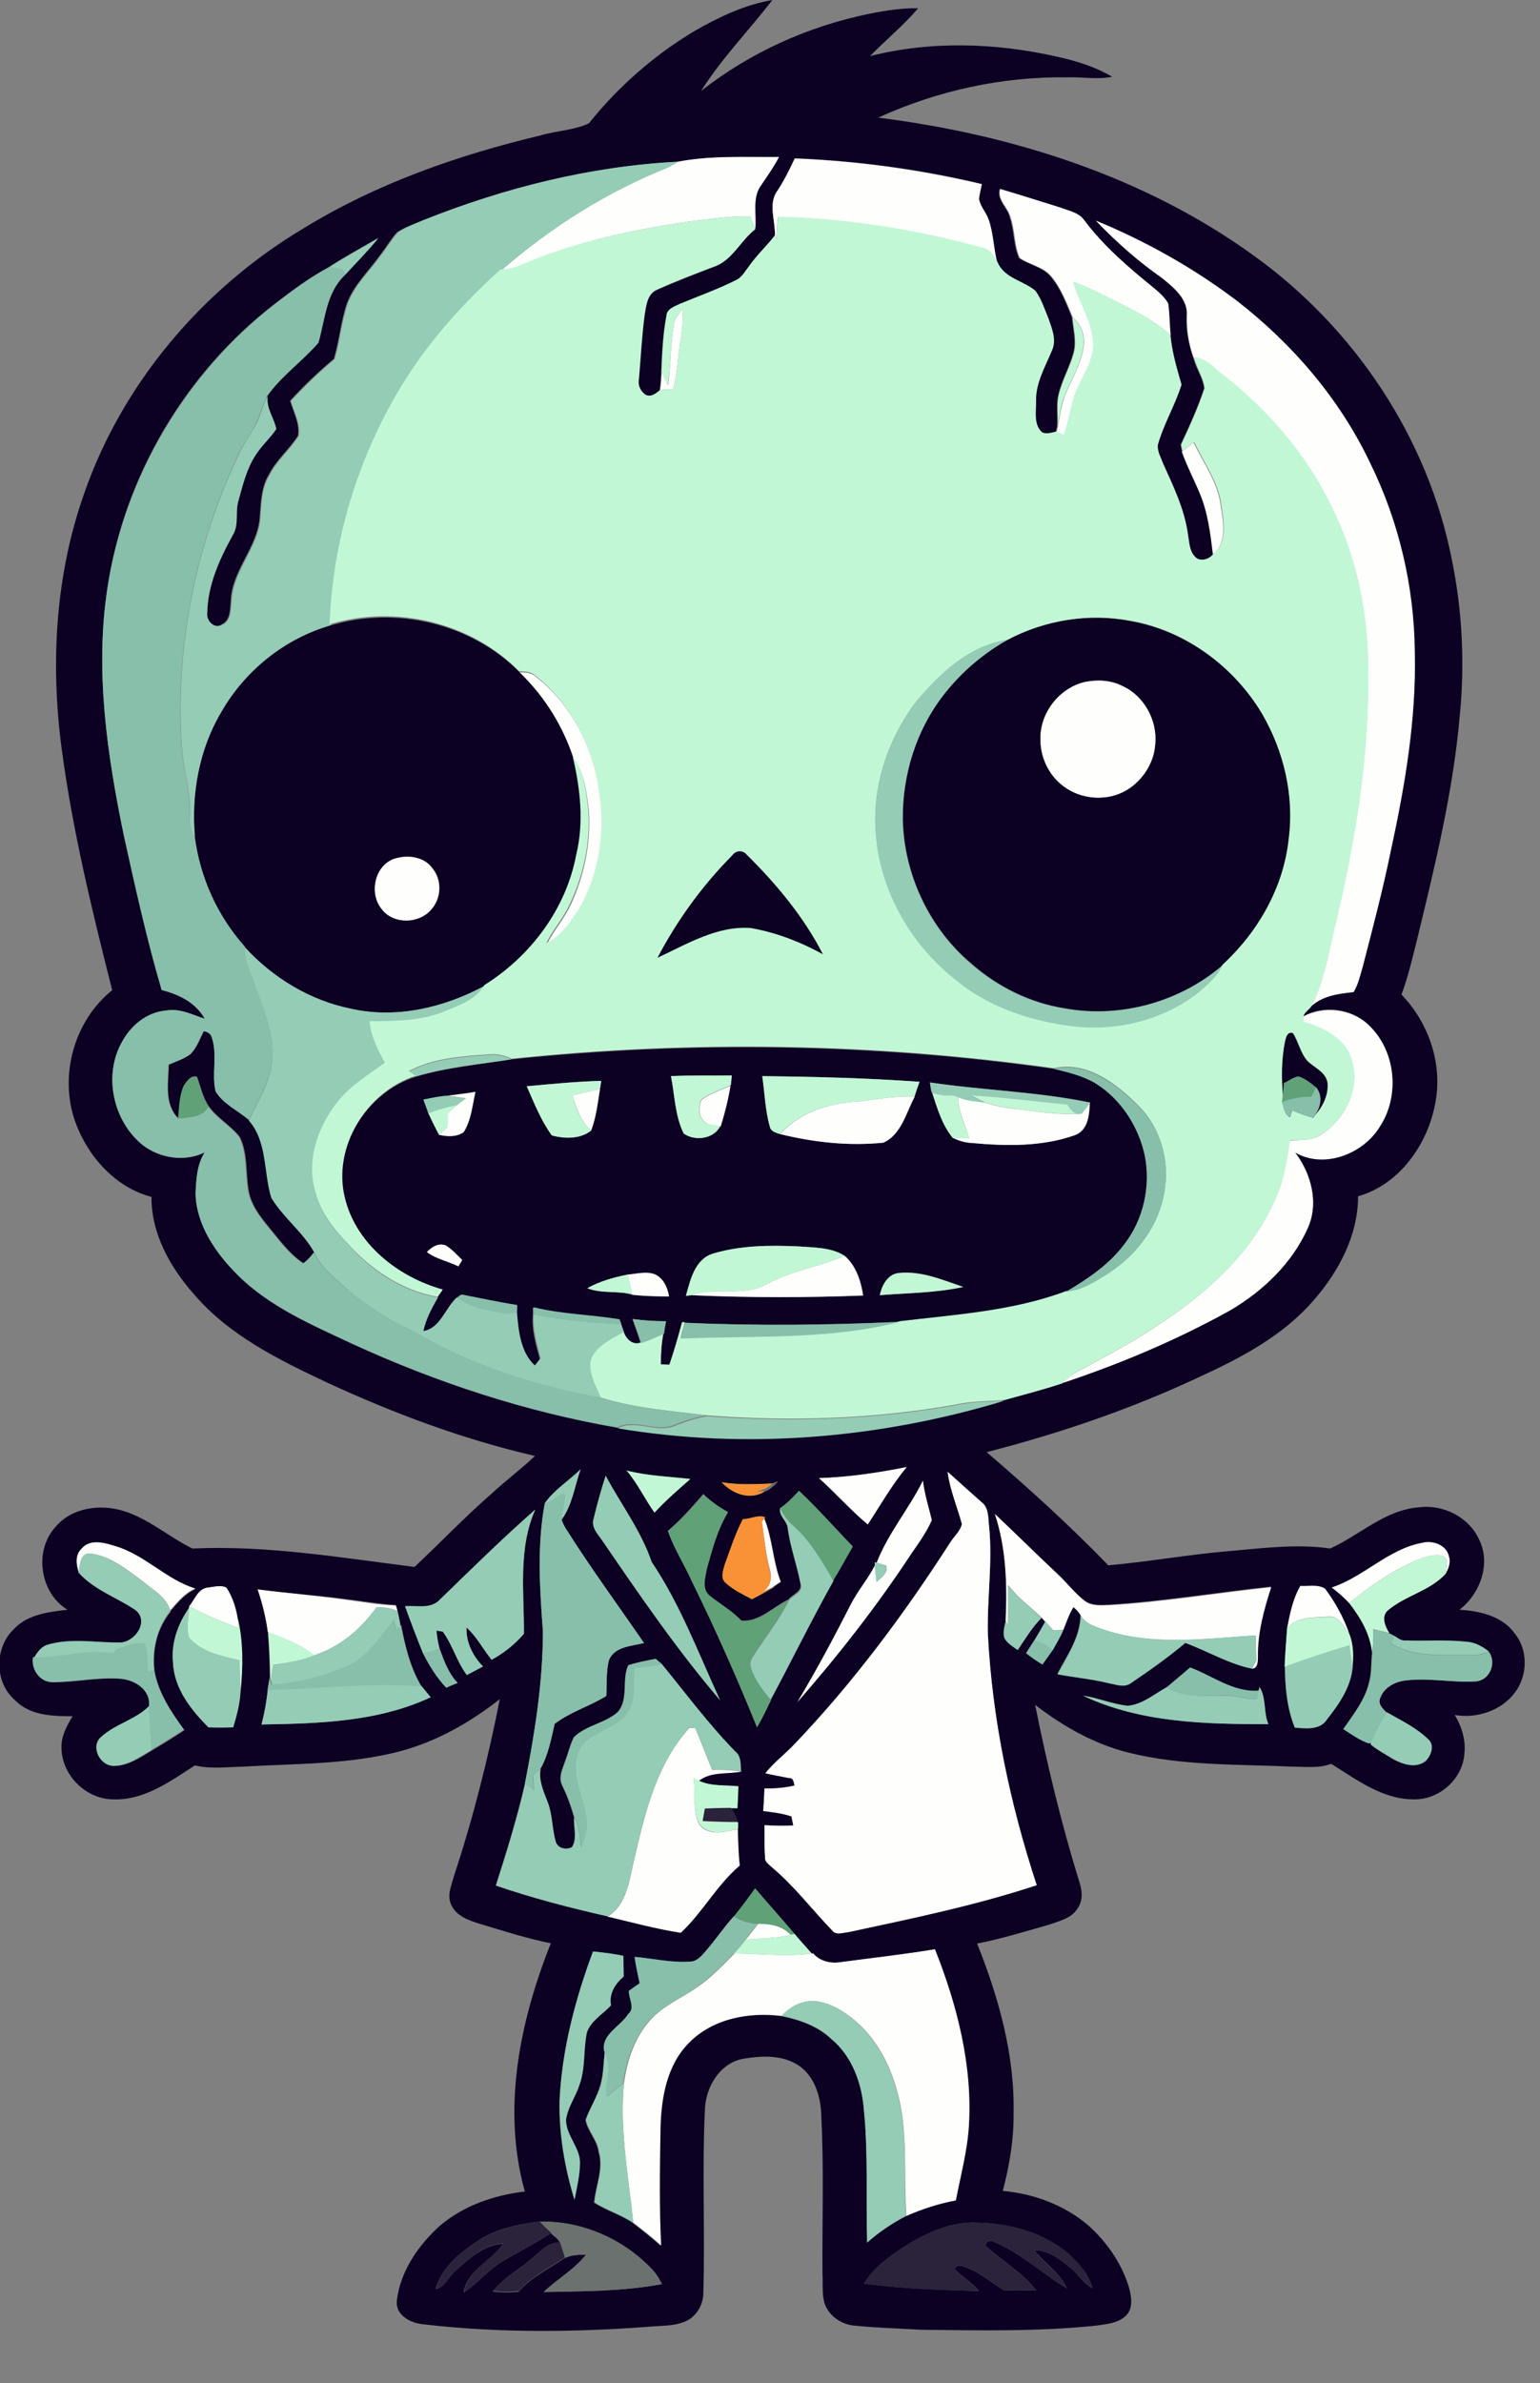 <?xml version="1.0" encoding="utf-8"?>
<!-- Generator: Adobe Illustrator 19.2.0, SVG Export Plug-In . SVG Version: 6.00 Build 0)  -->
<svg version="1.1" id="Layer_1" xmlns="http://www.w3.org/2000/svg" xmlns:xlink="http://www.w3.org/1999/xlink" x="0px" y="0px"
	 viewBox="0 0 485.9 751.6" style="enable-background:new 0 0 485.9 751.6;" xml:space="preserve">
<rect x="0" y="0" width="485.9" height="751.6" fill="#808080" stroke="none"/>
<style type="text/css">
	.st0{fill:#0D0123;}
	.st1{fill:#FEFEFD;}
	.st2{fill:#94CCB6;}
	.st3{fill:#C2F7D5;}
	.st4{fill:#87BFAB;}
	.st5{fill:#60A178;}
	.st6{fill:#F99237;}
	.st7{fill:#6A716F;}
	.st8{fill:#2B223B;}
</style>
<g>
	<g>
		<path class="st0" d="M219.1,9.8c7.7-4.4,15.8-8.3,24.6-9.8c-7.4,9.6-16,18.4-22.5,28.7c15.5-12.2,34-20.5,53.3-24.4
			c5-1,10.1-1.8,15.2-1.7c-4.6,5.4-10.2,10-15.2,15.1c19.3-4.9,39.8-4.2,59.1,0.2c6,1.3,12,3.2,17.3,6.3c-4.7,1-9.5,0-14.2,0.2
			c-20.5-0.3-41,4.2-59.6,12.7c42,5.3,84,18.5,118.6,43.6c31.7,22.8,54.9,57.5,62.4,95.9c3.3,16.1,4.1,32.7,2.5,49
			c-2.1,24.1-7.9,47.7-13.6,71.2c-1.4,5.7-2.8,11.4-4.8,16.9c8.6,8.9,13,21.8,10.7,34c-2.3,13.1-11.3,25.9-24.4,29.6
			c0,12.3-6.1,23.8-14.1,32.9c-9.6,11.1-22.9,18.1-36,24.1c-21.5,10.1-44.1,17.8-67.1,23.7c13.3,11.4,26.2,23.1,38.4,35.7
			c12.4-1.1,24.7-3.3,37.1-4.4c10.9-0.9,22-2.5,32.9-0.9c9.3-4.2,17.3-12.2,28-13c7.7-1,15.8,3.1,19,10.2c3.8,7.6,0.3,17.1-6.2,22.1
			c6.4,0.4,13.6,2,17.5,7.6c4.2,5.2,4,13.2,0,18.5c-4.3,5.8-12.1,8.3-19,7.1c2.3,3.8,3.6,8.2,3,12.6c-0.7,7.9-8.3,14.4-16.3,14
			c-9.7-0.1-17.8-6.3-25.7-11.2c-3.9,1.5-8.1,0.9-12.2,0.9c-17.4-0.8-35-0.2-52-4.5c-10.7-2.7-20.5-8.3-29.2-15
			c3.8,18.9,8.3,37.6,14,56c0.9,2.7,1.1,5.8-0.6,8.2c-1.9,3.2-5.9,4-9.2,5.2c-7.4,2.1-14.9,4.4-22.5,5.9c6.8,17,11.9,35.1,11.5,53.6
			c0.1,8.2-1.3,16.4-3.4,24.4c9.9,0.9,19.5,4.5,27,10.9c5.8,5.2,10.5,11.9,12.8,19.5c0.8,2.9,1.4,6.5-0.8,8.8
			c-2.5,2.6-6.3,2.8-9.6,3.3c-18.3,1.9-36.7,1.5-55.1,1.3c-7-0.4-14.1-0.6-21-1.3c-4.2-0.3-8.3-3.1-9.6-7.2c-0.8-3-0.4-6.2-0.6-9.3
			c-0.1-16.8,0.5-33.6-0.4-50.3c-0.2-6-2.4-12.5-7.8-15.7c-5.2-3-11.5-2.6-17.2-1.6c-7.3,1.6-11.6,9.2-11.7,16.4
			c-0.9,19.3,0.1,38.8-0.5,58.1c-0.3,3.5-2.4,6.9-5.7,8.3c-3.1,1.3-6.4,1.3-9.6,1.5c-24.2,1.9-48.7,2.2-72.8-0.6
			c-4-0.3-9-2.7-8.6-7.4c1.1-9.4,6.8-17.6,13.7-23.8c7.5-6.3,17.1-9.6,26.7-10.7c-7.3-26.1-1.6-53.7,8.2-78.3
			c-7.6-1.5-14.9-3.9-22.3-6.1c-3.5-1.1-7.5-2.4-9.1-6c-1.5-3,0.1-6.3,0.9-9.3c6-18.2,10.7-36.8,14.4-55.6
			c-9.3,7.3-19.8,13.3-31.3,16.4c-16.3,4.3-33.3,3.9-49.9,4.9c-5,0.1-10.1,0.8-15-0.4c-7.9,5.1-16.2,11.2-26.1,10.7
			c-8.4-0.2-15.8-7.6-16-16c-0.2-3.7,1.6-7.1,3.5-10.2c-6.3,0-13.4-0.2-18.1-5c-6.7-5.7-6.6-16.9-0.2-22.7
			c4.3-4.5,10.9-5.2,16.7-5.9c-8.7-5.2-10.7-18.6-3.8-26.1c5.1-6.1,14-7.3,21.3-5.1c8,2.4,14.4,8.2,21.9,11.9
			c23.5-1.1,46.9,2.9,70.1,5.8c8.1-7.6,15.8-15.7,24.3-23.1c4.4-4.1,9.3-7.7,13.7-11.9c-22.6-5.2-44.5-13.4-65.5-23.1
			c-15.3-7.2-31-14.9-42.1-27.9c-7.5-8.5-13.5-19.1-13.4-30.7c-11.5-3-20.2-12.9-24.1-23.8c-5.1-14.5-0.3-31.8,11.7-41.4
			c-6.4-25.3-12.6-50.7-16-76.6c-3.5-26.7-1.9-54.4,7.1-79.9c12.1-35,37.6-64.9,69.3-83.8c23-14.1,48.7-23.1,74.8-29.3
			c5-1.5,10.5-1.6,15.2-3.8C195.1,27.3,206.4,17.4,219.1,9.8z M213.9,51c-27.5,1.4-54.7,8.2-80.3,18.4c-2.8,1.2-5.7,2.2-8.3,3.8
			c-2.1,2.3-3.6,5-5.5,7.4c-3.5,4.9-8.1,9.2-10.3,14.9c-2,5.7-2.4,11.9-4.2,17.7c-4.9,4.1-9.5,8.5-13.8,13.2c1.1,3.6,3.1,7.2,2.5,11
			c-2.7,4.3-6.9,7.7-9.2,12.3c-2.5,4.1-2.5,9.1-2.9,13.7c-0.8,9.4-8.8,16.6-9.1,26.1c-0.3,2.6,0,6-2.8,7.4c-2.4,1.6-5.2-1-4.9-3.5
			c0.1-8.8,3.8-17,8-24.6c2.2-3.2,0.9-7.2,1.8-10.8c1.4-5,2.6-10.2,5.5-14.6c1.9-2.9,4.6-5.3,6.5-8.2c-0.8-3.5-3.3-6.6-2.7-10.4
			c4.6-6.4,11-10.9,16.1-16.7c2.1-7.3,2.4-15.7,8.3-21.3c3.6-3.9,7.3-7.6,10.6-11.7c-5.1,3-10.4,5.8-15.4,9.1
			c-6.1,3.3-11.7,7.4-17.1,11.6c-28.2,21.7-47.6,54.5-52.8,89.7c-4,26.1-0.1,52.6,5.2,78.2c3.6,16.3,7.2,32.6,11.9,48.6
			c5.4,1.4,10.9,4,13.6,9.1c-3.9-1.3-7.9-3.3-12.2-2.6c-5.9,0.5-11,4.6-13.8,9.7c-6.1,10.5-3,25,6.3,32.6c5.5,4.3,13.4,5.5,19.7,2.4
			c-2.5,3.9-2.7,8.6-2.9,13.1c0.3,10,6.4,18.7,13.2,25.5c10.1,10.1,23.5,15.8,36.3,21.8c26.6,12.2,54.6,21.4,83.5,26.4
			c40.6,6.9,82.7,3.2,122-8.7c6.1-1.7,12.3-3.3,18.4-5.3l0.2-0.2c18.3-6.1,36.1-13.6,53-23c10.3-6.1,19.4-14.8,24.3-25.8
			c3.6-7.9,1.1-17.3-4-23.9c9.2,5.2,21.6,0.5,26.8-8.2c6.3-9.8,4.9-23.9-3.6-32c-5.4-5.2-14.2-6.3-20.7-2.6c0.3-1.4,1.9-2.1,2.6-3.3
			c3.7-3.3,8.6-3.9,13.3-4.4c1.5-2.5,2.1-5.4,2.9-8.1c3.2-12.1,6.3-24.1,8.8-36.3c4.5-20.7,8.1-41.7,7.6-62.9
			c-0.3-20.6-5-41.1-14.1-59.6c-9.5-20.1-24.4-37.5-42-51.1c-13.6-10.3-28.7-18.8-44.5-25.3c6.4,6.6,13.3,12.8,20.9,18.1
			c3.6,3,8.2,6.6,7.8,11.8c-0.2,4.5,0.6,9.1,2.1,13.3c0.8,3.4,3,6.3,3.4,9.7c-2,6.1-4.7,12-7.4,17.8c0.1,0.5,0.3,1.6,0.4,2.1
			c1.6,4.4,3.8,8.6,5.7,13c2.6,6.1,3.4,12.9,4.2,19.4c-1.3,1.5-3.2,2.2-5.1,1.5c-2.6-1.8-2.5-5.1-3-7.9c-1.1-7.8-4.6-15-7.8-22.1
			c-0.7-1.9-1.8-3.8-1.7-5.8c1.9-6.6,5.5-12.6,7.5-19.1c-1.4-5.2-3-10.3-3.5-15.7c-0.4-3.3-0.3-6.7-0.8-10c-1.1-2.1-3-3.6-4.8-5.1
			c-7.9-6.4-15.6-13.2-21.8-21.3c-1.7-2.4-4.8-2.8-7.3-3.8c-6.3-2-12.7-4-19.1-5.9c-1,3.5,2.5,5.8,3.2,9c1.4,4.1,1.1,8.8,2.9,12.8
			c3.1,2.1,7.2,2.7,9.8,5.6c3.3,3.8,5,8.6,6.9,13.1c0.3,3.5,1.3,7,0.6,10.5c-1.1,4.8-3.8,9.1-4.9,13.9c-0.8,3.3-0.1,6.7-0.4,10.1
			l-0.4,1.6c-1.5,0.3-3,1-4.4,0.3c-2.9-2.5-1.9-6.7-2-10c0-5.7,2.9-10.7,5-15.8c1.6-3.3,0-6.9-1.1-10.2c-1.3-3-2.3-6.1-4.1-8.7
			c-3.8-3.2-9.8-3.9-11.9-8.9c-1.2-4.5-1.2-9.2-2.7-13.6c-0.8-2.4-2.7-4.3-3.1-6.7c0.2-1.5,0.6-3.1,0.9-4.6
			c-19.3-4.6-39.1-7.3-59-8.1c-1.6,3.5-3.3,6.9-5.3,10.1c-3.2,4.1-0.7,9.5-0.9,14.3c-2.6,3.4-5.8,6.3-8.3,9.9
			c-1.2,1.5-2.1,3.3-3.8,4.2c-6,3-12.3,5.2-18.4,7.8c-1.6,0.8-3.7,1.4-3.8,3.6c-1.1,5.8-1.4,11.8-1.6,17.7c-0.1,1.9-0.2,3.8-0.5,5.7
			c-1.3,0.9-2.8,2.4-4.6,1.5c-1.6-1.1-2.5-3-2.1-4.9c0.6-6.7,0.9-13.5,1.8-20.2c0.5-2.9,0.8-6.8,4-8.1c5.8-2.6,11.8-4.9,17.8-7.2
			c5.9-1.9,8.4-8.2,13.1-11.8c0.5-4.5-1-9.5,1.6-13.5c2.1-3.1,4.2-6,5.9-9.3C235.2,49.6,224.4,49,213.9,51z M258.4,466.2
			c5.3,4.7,9.9,10.1,15.4,14.6c4-6.1,7.6-12.5,12.3-18.1C277,464.6,267.7,465.9,258.4,466.2z M197.7,463.8c3.5,4,5.8,8.9,8.8,13.2
			c3.5-3.8,7.5-7.1,11.3-10.6C211.1,465.7,204.2,465.5,197.7,463.8z M171.9,474.1c-2.5,13.3-1.6,26.9-0.6,40.4
			c0,16.2-2.6,32.3-5.7,48.1c-2.5,10.8-5.8,21.5-9.2,32.1c11.5,4,23.3,7,35.2,9.7c7.6,1.8,15.3,3.9,23.1,5.1
			c6.8-6.3,11.4-15.1,18.6-21.2c-0.4-3.8-0.5-7.7-0.6-11.5c0-0.5,0-1.6,0-2.1c-0.4-1.6-1.1-3.1-2.1-4.4c0.5,0,1.5,0,2,0
			c0.1-2.3,0.2-4.6,0.3-6.9c-4.2-0.4-8.6,0.1-12.5-1.8c3.9-3.1,9.2-2,13.7-3h-0.4c-0.2-2.2,0.1-4.7-1.8-6.2
			c-8.4-8.6-15.6-18.3-23.2-27.6c-0.5-0.4-1.4-1.2-1.9-1.6c-2.9,0.5-5.8,1.1-8.6,2c-2.1,4.5,0.2,10.6-3.3,14.7c-4,3.7-10,4.2-13.9,8
			c-1.2,2.3-1.7,5-2.7,7.4c-0.8,2.5-2.3,5.2-1,7.8c1.6,3.2,2.8,6.6,3.8,10.1c-0.3,3.1,1.1,6.6-0.7,9.4c-1.9,0.9-4.4,0.5-5.1-1.6
			c-1.2-4-1-8.4-2.5-12.4c-1.3-3.4-3-6.9-2.3-10.7c2.4-4.3,3.4-9.4,4.5-14.2c4.9-3.8,11-5.5,16.3-8.8c0.2-3.7-0.1-7.5,0.8-11.2
			c1.7-4.5,7.2-4.5,11.1-5.5c-8.3-12-17-23.9-24.8-36.3c-0.5-0.8-0.9-1.7-1.2-2.6c3.4-4.7,4.1-10.6,6-15.9
			C179.5,467.1,174.9,469.9,171.9,474.1z M299,464.2c0.7,5.7,3,10.9,4.5,16.4c-0.5,2.4-2.6,4-3.8,6c-14.4,22.4-30.4,43.9-48.8,63.2
			c-3,3.3-6.7,5.9-9.4,9.4c2.4,0.5,4.9,0.9,7.4,1.5c1.5-0.1,1.5,1.3,1.8,2.4c-3.1,0.7-6.3,1-9.5,0.9c0,2.4-0.2,4.8-0.4,7.1
			c3,0.4,6.1,0.7,8.9,1.7c0.1,0.7,0.4,2.1,0.6,2.9c-3,0.1-6.1,0.1-9.1-0.1c0.1,3.3-0.1,6.7,0.2,10c-0.3,1.5,1.1,2.3,2.1,3.2
			c7.1,5.9,12.7,13.4,19.1,20c1.2,1.7,3.4,0.7,5.1,0.5c19.9-4.2,40-8.4,59.4-14.8c-8.4-25.6-14-52.1-15.4-79
			c-0.3-11.3,1.5-22.6,0.4-33.9c-0.3-2.7,0.1-6-2.4-7.9C306.1,470.6,302.6,467.4,299,464.2z M187.3,479c-0.9,2.8,1.5,5,2.9,7.2
			c11.7,17.1,23.5,34.3,37,50.1c-6.9-14.7-12.5-30.1-21.6-43.6c-3.3-9.8-9.6-18.2-14.5-27.2C189.6,469.9,188.4,474.4,187.3,479z
			 M227.7,467.5c3.5,3.7,8.9,5.8,13.6,2.9c1.7-0.6,2.9-1.9,4.1-3.2c-0.4,0.2-1.2,0.5-1.7,0.7C238.4,468.1,233,468.4,227.7,467.5z
			 M276.6,492.9l-0.6-0.2c0,0.2,0.1,0.7,0.1,1c-2.2,4.4-5.5,8.1-7.7,12.5c-5.3,10.4-10.8,20.7-16.8,30.7
			c12.9-14.8,25-30.2,35.8-46.6c2.4-3.5,4.9-6.9,6.6-10.8c-1-4.1-2.3-8.2-2.8-12.4C286.8,475.9,280.2,483.6,276.6,492.9z
			 M252.1,470.2c-1.9,2-3.8,4-6,5.5c-0.5,2.5,2.3,3.9,2.4,6.3c0.8,5.9,2.9,11.6,4,17.4c0.7,2.6-2.5,3.4-3.8,5.1
			c-4.9,2.3-9.1,7.1-14.8,6.6c-2.9-3.1-6.7-5.2-10-7.9c-2.7-2.1-1.4-5.9-0.9-8.8c1.7-6,3.4-12.2,6.6-17.6c-2.8-1.5-5.4-3.4-7.7-5.6
			c-3.5,4-7,8.1-11.2,11.6c1.9,5.6,5.2,10.6,7.6,16c7.4,15,14.2,30.4,20.5,45.9c1.6-2.8,3-5.7,4.4-8.6l-0.2-0.2
			c6.7-12.4,12.9-25.1,19.8-37.5c2.1-3.5,4.1-7.2,6.2-10.7C263.4,481.9,258.1,475.8,252.1,470.2z M138.8,504.5
			c-2.9,3.1-7.3,1.8-11,2.1c1.8,5,3.7,10,5.7,14.9c2,3.9,4.2,7.6,7.3,10.8c1.2-0.5,2.4-1,3.6-1.5c-2.9-3-4.3-7-5.7-10.8
			c-0.5-1.9-0.8-3.8-1-5.7c0.5,0.1,1.5,0.3,2,0.3c3.1,4.2,4.5,9.5,7.6,13.7c1.7-0.9,3.4-1.8,5.1-2.7c-3.2-3.3-5.4-7.6-5.2-12.3
			c3.2,2.9,5.2,6.8,7.9,10.2c3.9-2.1,7.4-4.9,10.2-8.2c0.1-13.1-1.9-26.9,3.6-39.2C158.6,485.2,148.7,494.9,138.8,504.5z
			 M234.4,479.1c-2.3,4.6-4,9.5-5.6,14.4c-0.5,1.8-1.4,4.3,0.4,5.7c2.4,2.1,5.4,3.6,8.2,5.1c2.5-1.2,4.9-2.6,7.3-4l-1,0.4
			c0.7-0.4,2-1.3,2.7-1.8c-2.5-6.5-2.6-13.6-5.2-20c0.1-0.1,0.2-0.3,0.3-0.4C239.1,477.6,236.7,479.2,234.4,479.1z M313.9,477.5
			c3.6,10.8,4,22.5,3.4,33.8c-0.3,1.7-0.9,3.5-0.4,5.3c0.9,1.7,2.7,2.7,4.2,3.8c2.4-3.5,4.5-7.1,7.5-10.1c0.3,0.3,0.9,0.9,1.1,1.2
			c-1.1,2.1-2.3,4.1-3.5,6c-0.8,1.3-1.7,2.6-2.5,3.9c1.6,1.3,3.3,2.4,5.1,3.5c1.1-1.5,2.1-3,3.2-4.5c1.2-2.1,2.4-4.2,3.4-6.4
			c1-2.4,1.8-4.9,3.2-7.2c0.9,0.7,1.7,1.5,2.3,2.6c-0.1,6.9-4.2,12.6-7.3,18.5c5.3,1.1,10.8,1.5,16.1,2.8c2.3,0.4,4.9,1.5,7,0
			c5.9-4,11.7-8.1,17.2-12.7c7,2.6,13.5,6.6,21,8.1c2,0,1.9-2.4,1.9-3.8c-0.1-7.5,1.9-14.9,4.2-21.9c-17.1,1.8-34.1,4.7-51.3,5.7
			c-2.5,0.1-5.3,0.3-7.5-1.3c-3.2-2.4-5.6-5.7-8.5-8.4C327.1,490.2,320.5,483.8,313.9,477.5z M25.7,488.5c-2.1,2-1.6,5.1-0.9,7.5
			c4.9,5.4,12,7.8,18,11.7c4.6,3.6-0.3,10.4-5.1,10.3c-7.5,0.1-15.3-1.5-22.7,0.7c-2,0.6-3.2,2.4-4.2,4.1h-0.2
			c-0.8,3.8,2.1,7.9,6.2,7.8c7,0,14-1.6,21.1-1.1c4.6,0.3,9.7,3.4,9.3,8.6c-4.3,4.3-10.6,5.6-15.1,9.7c-3.5,3-0.4,9.2,3.9,9.2
			c4.5,0,8.4-2.8,12.1-5c3.4-2,6.8-4.1,10.1-6.3C54.1,540,50,534,48.8,527c-0.8-6.6,0.8-13.5,5.1-18.7l-0.1-0.2
			c2.3-2.6,4.6-5.5,7.9-6.9c-9.1-2.8-15.8-10.6-25-13.3C33.1,486.5,28.4,485.2,25.7,488.5z M420.2,500.7c2,1.5,3.8,3.1,5.5,4.9
			c3.5,4.6,6.6,9.7,7.2,15.6c-0.4,3.2-0.1,6.4-1,9.5c-1.3,5.5-4.9,10-8.1,14.6c2.6,1.7,5.1,3.5,8,4.5l0.6-0.2l0.1,0.7
			c2.1,1.7,4.6,3,6.9,4.5c3,1.6,7.1,3.1,10.2,0.8c1.8-1.6,3.1-5,1-6.9c-3.8-3.7-8.6-6-13.2-8.6c-1.2-1.1-2.8-2.6-2-4.5
			c1-3.1,4.3-5,7.4-5.5c7.6-1.1,15.2,0.7,22.8,0.2c4.3-0.3,6.6-5.9,4.1-9.3c-2-1.6-4.3-3-6.9-3.1c-6.4-0.7-12.8-0.2-19.2-0.4
			c-1.5,0.1-2.6-0.8-3.8-1.5c-0.5-0.4-0.9-0.6-1.5-0.8c-1.4-2.1-2.7-5.4-0.4-7.3c5.5-4.6,13.1-6.1,18.1-11.4
			c0.9-1.6,1.6-3.5,1.1-5.4c-0.7-3.7-5.2-5.3-8.5-4.4C438,488.6,430.4,497.4,420.2,500.7z M65.8,500.7c-3.3,0.2-4.3,3.8-6.1,5.9
			l-0.1,0.6c-3.5,5-5.6,11.1-5,17.3c0.4,8.1,5.7,14.8,11.1,20.3c2.6,0.1,5.2,0,7.8,0c1.1-3.7,2.1-7.4,2.3-11.2
			c0.8-7.6,0.9-15.4-0.8-23v0.5c-0.6-3.6-1.7-7.2-3.6-10.3C69.7,499.8,67.6,500.5,65.8,500.7z M406.1,513.6c-0.3,4-0.6,8-0.7,12
			c0.1,6.5,0.6,13.2,3.1,19.3c3.4,0.3,8,0.9,10.1-2.6c3.8-4.8,7.5-10.2,8.1-16.4c0.4-3.6,0.4-7.4-1-10.7c-1.8-5-4.4-9.8-7.6-14.1
			c-2.3-1.5-5.3-0.7-7.8-0.9C407.9,504.3,407,509,406.1,513.6z M81.3,501.3c1.4,4.4,2.6,8.9,3.2,13.4c0.4,4.8,0.6,9.7,0.6,14.5
			c-0.2,0.9-0.5,2.8-0.6,3.7c-0.4,3.7-1.1,7.4-2,11c18-0.3,36.7-0.8,53.4-8.6c-1-1.2-1.9-2.4-2.9-3.5c-3.5-5.8-5.1-12.5-6.4-19.2
			l-0.2,0.1c-0.3-1.6-0.6-3.2-1-4.8c-0.1-0.4-0.4-1.3-0.5-1.7c-5.4-0.3-10.8-1.3-16.2-1.9C99.6,503.1,90.4,502.5,81.3,501.3z
			 M368.2,532.1c-4,2.2-7.7,5.5-12.4,5.9c-4.8-0.5-9.3-2.5-14.1-3.2c18.1,8.6,38.8,9,58.5,9c-1.6-3.7-0.6-8.3-2.8-11.7l-0.3,1.2
			c-8,0.6-14.5-4.7-21.6-7.3C373,528,370.6,530,368.2,532.1z M231.6,604.4c-3.4,3.7-6.1,7.9-9.4,11.6c-1.2,1.2-2.5,2.7-4.4,2.7
			c-5.8,0.4-11.6-1-17.4-1.5c0.4,2.8,1,5.6,1.6,8.3c-1.1,0.8-2.2,1.6-3.4,2.4c-0.1,2.5,2.1,5.4-0.2,7.3c-2.4,3.9-8.6,6.4-7.6,11.7
			c-0.4,3.6-0.4,7.2-1.4,10.7c-1.1,3.9-3.3,7.3-4.7,11c0.6,3.5,3.6,6.3,4.1,10c1.7,5.4-0.9,10.7-1.4,16.1c3.8,2.5,8.4,3.8,12.2,6.4
			c3,2.3,6,4.6,8.8,7.2c-0.6-12.2-0.4-24.4-0.2-36.6c0.2-9.7,1.9-20.3,9.1-27.4c7.5-7.7,18.9-9.7,29.2-8.4
			c5.7,1.1,11.3,3.1,15.7,7.1c6.7,5.5,9.8,14.2,10.4,22.7c1.3,13.8,0.6,27.8,1,41.6c3.7-3.3,7.9-6.1,12.3-8.4
			c5-2.2,10.3-3.9,15.6-4.9c1.4-7.8,3.6-15.5,4.1-23.4c1.2-19.1-3.7-38.2-10.7-55.8c-9.7,1.6-19.5,2.7-29.3,4
			c-3.4,0.7-6.9-0.1-9.3-2.7H256c-1.8-2.1-3.7-4.1-5.4-6.2c-4.1-4.8-8.3-9.5-12.4-14.3C236.1,598.6,233.9,601.5,231.6,604.4z
			 M187.1,615.5c-5.6,15.1-9.8,30.9-10.6,47c-0.2,10.6,1.6,21.1,4.7,31.2c0.7-3.7,1.7-7.4,1.7-11.2c0.3-5.1-4.4-8.9-4.4-14
			c0.5-3.9,3-7.2,4.2-10.9c2.1-5.3,1.3-11.2,2.4-16.7c1.3-3.7,5.1-5.7,7.6-8.5c-0.7-3.7,1.3-6.8,4-9.1c0-2.2,0-4.3-0.1-6.5
			C193.5,616.2,190.3,615.8,187.1,615.5z M150.3,707.1c-5.4,3.6-11,8.2-12.8,14.8c3.1-0.7,4.2-4.2,6.5-6c4.2-3.7,8.9-8.1,14.8-8.2
			c-3.7,5.4-11.4,8.3-12.5,15.3c4.6-2.9,7.9-7.4,12.7-10.1c5-2.8,10-5.5,14.8-8.6c0.9,1,2.4,1.7,2.8,3c-3.9-0.1-6.3,3.1-9.1,5.3
			c-4,3.4-8.7,5.9-12,10.1c2.7,0.4,5.4,0.4,8.1,0.1c4-4.6,9.6-7.2,14.5-10.6c2.1-1,4.5-1.1,6.8-1.1c-3.7,4.7-9.1,7.7-13.4,11.8
			c12.4-0.3,25-0.2,37.3-2.5c-0.8-1.5-1.6-3-2.7-4.2c-9-9.9-22.4-15.8-35.9-15.5C163.3,701.6,156.1,703,150.3,707.1z M285,708.8
			c-4.6,3.1-9.4,6.5-12.3,11.4c12,1.7,24.1,2,36.2,2.4c-2.2-2.8-5.4-4.4-7.7-7c1-2,3.1-0.6,4.5-0.1c4.1,1.6,7.3,4.7,11.1,6.8
			c3.3,0.3,6.7,0,10.1,0c-4.4-5.6-10.7-9.2-15.9-13.9c-0.2-1.5,1.4-2,2.5-1.4c8.5,3.5,15.3,10.1,23.1,14.7c-2.2-5-7.1-7.8-10.3-12
			c4.6-0.1,8.3,3,11.6,5.7c2.4,1.9,3.9,4.9,6.8,6.3c-1.1-4.3-4.2-7.7-7.4-10.7c-8.4-7.3-19.8-10-30.6-10
			C298.8,701.1,291.5,704.7,285,708.8z"/>
	</g>
	<g>
		<path class="st0" d="M104.2,197.3c20.7-6.3,44.6-0.7,59.8,14.8c7.7,7.4,13.5,16.7,16.9,26.8c2.4,10.1,3.5,20.7,1.1,31
			c-3.3,17-14.4,31.9-29,41.1c-12.8,6.8-27.9,10.4-42.3,7.2c-12.8-2.6-24.5-9.7-33.3-19.3c-8.7-9.7-14.2-21.9-15.9-34.8
			c-1.2-13.5,1.3-27.6,8.3-39.4C77.2,211.6,89.7,201.5,104.2,197.3z M124,271c-5.9,2.4-7.6,10.9-3.5,15.7c3.6,4.9,11.7,4.8,15.6,0.2
			c3.2-3.5,3.5-9.2,0.5-12.9C133.8,270,128.3,269.4,124,271z"/>
	</g>
	<g>
		<path class="st0" d="M317.9,201.8c11.8-6.2,25.8-8.5,38.9-5.9c17.3,3.1,32.5,14.4,41.5,29.3c6.9,11.8,10.1,25.8,8.4,39.5
			c-1.7,15.3-9.7,29.4-20.9,39.7C372.3,316,353.5,321.2,336,318c-10.9-1.7-21.2-6.8-29.5-14.1c-13.2-11.1-21.2-28.1-21.6-45.3
			c-0.2-14.5,4.4-29.1,13.6-40.4C303.8,211.6,310.5,206,317.9,201.8z M342.3,215.1c-8.1,1.9-14.4,10-14,18.4c0,6,3.2,12,8.3,15.2
			c6,3.9,14.3,3.9,20.1-0.3c4.4-3.2,7.5-8.3,7.8-13.8c0.7-7.5-3.5-15.3-10.5-18.3C350.4,214.5,346.2,214.3,342.3,215.1z"/>
	</g>
	<path class="st0" d="M231,269.8c1.2-1.7,3.4-1.8,4.7-0.1c9.4,9.3,17.9,19.6,24,31.4c-7.1-4-14.8-6.9-22.8-8.3
		c-10.7-0.8-20.2,5.1-29.5,9.4C213.6,290.3,221.5,279.3,231,269.8z"/>
	<path class="st0" d="M64.3,325.3c1.2,0.1,2.3,0.9,2.6,2c1.8,5.5-0.2,11.4,1.2,17c2.4,4,7,6,10.5,9c5.9,6.7,4.6,16.4,7.1,24.4
		c3.8,6.4,10,10.9,13.6,17.3c-1,1.4-2.1,2.5-3.4,3.5c-4.6-3-7.8-7.6-11.3-11.8c-2.7-3.3-5.4-6.9-6.1-11.2c-1-5.6-0.2-11.6-2.8-16.9
		c-2.8-3.6-7.1-5.9-9.8-9.7c-1.9-2.8-2.6-6.2-3.7-9.3c-1.9-0.7-3.3,1.4-4.2,2.8c-1.3,3.2-1.3,6.8-1.8,10.2c-4.4-4.5-3-11.2-2.9-16.8
		c2.3-1,4.7-1.8,6.7-3.2C62,330.8,63,327.9,64.3,325.3z"/>
	<path class="st0" d="M405.4,328.6c0.3-1.2,0.7-3.4,2.5-2.7c1.8,2.8,2.4,6.3,4.6,8.8c2.2,2.1,5.7,3.4,6.3,6.8
		c0.4,3.8-1.5,7.6-4,10.4c2-2.6,2.7-6.3,0.5-8.9c-1.7-1.4-3.5-2.8-5.6-3.5c-1.7,0.3-3,1.4-4.5,2.1c-0.1,1.4-0.3,2.8-0.4,4.2
		C404.2,340.1,404.3,334.3,405.4,328.6z"/>
	<g>
		<path class="st0" d="M161.5,334.1c56.8-5.9,114.4-5,171,3c4.5,1.1,9.2,2.2,13.2,4.6c8,5,13.5,13.5,15.5,22.7
			c2,9.7-0.3,20.3-6.5,28.1c-4.8,6.4-11.5,10.8-18.3,14.9c-16.8,6.3-34.8,7.4-52.5,9.5c-22.6,1-45.2,1.3-67.8,0.3h-0.9
			c-1.2,4.5-2.4,9-4,13.4c-0.7,0-2-0.1-2.7-0.1c0-3.3,0.2-6.6,0.8-9.8c0.3-1.3,0.5-2.6,0.7-4c-3.5,0-7-0.2-10.5-0.7
			c0.9,2.5,1.8,5,2.6,7.6c-2.6,0.9-4.6-1.1-5.4-3.3c-0.3-0.9-0.6-1.7-0.9-2.6c-0.1-0.4-0.4-1.1-0.6-1.5c-9-1.5-18.2-1.6-27.1-3.8
			c0,0.6,0,1.7,0,2.3c-0.4,4.8,1,9.4,2.2,13.9c-0.6,0.8-1.1,1.5-1.8,2.3c-4.7-4.2-5.3-11.1-5.7-17c0-0.6,0.1-1.7,0.1-2.3
			c-5.9-1-11.7-2.2-17.5-3.3c-0.4,0.3-1.1,0.8-1.5,1.1c-3.6,3.4-5.1,9.7-10.6,10.6c0.8-3.8,2.6-7.3,4.6-10.6
			c0.5-0.8,1.1-1.6,1.6-2.3c-14.1-3.9-27.4-14.4-30.9-29c-3.9-16,6.9-33.4,22.3-38.4C141,336.6,151.3,335.7,161.5,334.1z
			 M211.7,339.4c1.2,6,1.2,12.6,4.1,18.1c3.4,2.5,9.5,1.8,11.5-2.3c1.3-4.2,2.4-8.5,3.1-12.9l0.2-0.1c0.1-0.8,0.2-2.3,0.3-3
			C224.5,339.3,218.1,339.1,211.7,339.4z M240.5,339.4c0.8,5.3,0.9,10.8,2.5,16c0.3,1.5,2,1.8,3.2,2.3c10.6,2.6,21.6,3.8,32.5,2.7
			c5.6-2.5,7.2-9.5,9.9-14.5c0.5-1.6,1-3.1,1.6-4.7C273.6,340,257.1,339.6,240.5,339.4z M166.2,342.6c2.4,5.3,4.5,10.8,7.9,15.5
			c4,1.1,9,1.2,12.4-1.5c1.6-4.2,2.1-8.7,2.8-13.1c0.1-0.6,0.3-1.9,0.4-2.6C181.8,341.1,174,341.9,166.2,342.6z M293.4,341.4
			c0.1,0.8,0.4,2.3,0.5,3.1l0.2,0.1c1.6,4.9,3.1,10.2,6.5,14.2c1.9,1,4,1.6,6.2,1.7c10.8,1,22.1,1.2,32.5-2.5
			c4-1.5,4.5-6.4,4.6-10.1l0.1-0.2C327.3,344.3,310.2,343.9,293.4,341.4z M141.2,345.6c-2.6,0.1-5.1,0.8-7.6,1.2
			c0.5,1.5,1.1,2.9,1.6,4.4c1,2.2,2.1,4.4,3.2,6.6c2.6,0.7,5.6,0.8,7.9-0.8c2.4-3.8,2.8-8.4,3.7-12.7
			C147.1,344.9,144.2,345.1,141.2,345.6z M134.7,394.9c3,2.2,6.7,2.8,10,4.5c0.3-0.5,0.9-1.5,1.2-2c-1.7-1.6-3.3-3.4-5.2-4.6
			C138.3,392,136.2,393.4,134.7,394.9z M224.9,395.4c-5.7,1.8-7,8.3-8.4,13.3c0.4-0.1,1.3-0.2,1.8-0.2c18,0.8,36.1,0.8,54.1,0.1
			c-0.7-4.6-2.2-9.3-5.8-12.5c-4.4-2.8-9.8-2.6-14.8-3C242.7,392.7,233.5,392.8,224.9,395.4z M198,402c-4.4,0.9-8.8,2.1-12.7,4.3
			c4.5,1.8,9.6,0.7,14.2,2c3.8,0.4,7.7,0.6,11.6,0.5c-0.5-2.8-1.8-5.8-4.6-7C203.7,400.9,200.8,401.8,198,402z M277.6,408.5
			c8.8-0.8,17.7-0.7,26.4-2.6c-6.6-2.2-13.3-5.2-20.3-4.4C280.2,401.9,278.3,405.5,277.6,408.5z"/>
	</g>
</g>
<g>
	<path class="st1" d="M213.9,51c10.5-2,21.3-1.4,31.9-1.5c-1.7,3.3-3.9,6.3-5.9,9.3c-2.6,4-1.1,9-1.6,13.5c-0.5-1.4-1.1-2.7-1.6-4.1
		c-6.3-0.1-12.6,0.9-18.9,1.6c-18.1,2.7-36.2,6.3-52.9,13.9c-2.1,1-4.5,1.5-6.8,1.6c15.7-13.6,33.4-24.9,52.7-32.5
		C211.6,52.3,213.2,51.5,213.9,51z"/>
	<path class="st1" d="M250.8,50c19.8,0.8,39.6,3.5,59,8.1c-0.3,1.5-0.7,3-0.9,4.6c0.4,2.5,2.3,4.3,3.1,6.7c1.5,4.4,1.5,9.1,2.7,13.6
		c-1.2-1.9-2.3-4.3-4.8-4.7c-21-5.8-42.7-9.2-64.4-9.8c-0.4,2.4-0.4,4.8-0.6,7.2c-0.1-0.3-0.3-1.1-0.4-1.4
		c0.2-4.7-2.3-10.1,0.9-14.3C247.5,56.8,249.2,53.4,250.8,50z"/>
	<path class="st1" d="M315.6,59.6c6.4,1.9,12.7,3.9,19.1,5.9c2.5,1,5.6,1.5,7.3,3.8c6.1,8.2,13.9,14.9,21.8,21.3
		c1.8,1.5,3.6,3,4.8,5.1c0.5,3.3,0.4,6.7,0.8,10c-6.4-5.6-14.3-9.1-21.8-12.9c-2.9-1.5-5.9-2.8-9-3.9c2.1,6.9,6.6,13.2,6.4,20.7
		c-0.6,6.1-4.9,11-6.4,16.8c-1,3.6-1.6,7.3-2.9,10.9c-0.8-0.4-1.6-0.7-2.3-1.1l0.4-1.6c0.6-3.3,1-6.6,2.2-9.7
		c2.1-5.4,5.4-10.4,6-16.3c0.3-3.2-1-6.4-3.5-8.5c-1.9-4.6-3.7-9.3-6.9-13.1c-2.6-2.9-6.7-3.5-9.8-5.6c-1.8-4-1.5-8.6-2.9-12.8
		C318.1,65.4,314.6,63.1,315.6,59.6z"/>
	<path class="st1" d="M345.8,69.6c15.8,6.5,30.9,15,44.5,25.3c17.5,13.6,32.4,30.9,42,51.1c9.1,18.5,13.9,39,14.1,59.6
		c0.5,21.2-3.1,42.2-7.6,62.9c-2.5,12.2-5.7,24.3-8.8,36.3c-0.8,2.7-1.4,5.6-2.9,8.1c-4.7,0.5-9.6,1.1-13.3,4.4
		c4.4-8.7,5.6-18.5,8-27.8c6-25.5,10.2-51.7,9.8-78c0.1-17.9-3.6-36-11.7-52c-7.8-16.2-19.9-30-33.9-41.1c-3-2.1-5.4-5.6-9.4-5.6
		c-1.5-4.3-2.3-8.8-2.1-13.3c0.4-5.2-4.1-8.8-7.8-11.8C359.1,82.4,352.2,76.3,345.8,69.6z"/>
	<path class="st1" d="M212.6,102.5c0.2-2.1,1.7-3.7,2.9-5.2c0,3.5-0.2,6.9-0.8,10.3c-0.9,5.1-0.9,10.3-2.4,15.3c-1.4,0-2.7,0-4,0.1
		c0.3-1.9,0.4-3.8,0.5-5.7c0.6,1.4,1.2,2.8,2,4.2C211.7,115.2,211.5,108.8,212.6,102.5z"/>
	<path class="st1" d="M372.9,142.5c1.2-1,2.5-1.9,3.7-2.9c3.2,6.6,7.7,12.6,8.6,20.1c0.8,5.1,2,11.5-2.5,15.2
		c-0.8-6.6-1.6-13.3-4.2-19.4C376.7,151.2,374.5,147,372.9,142.5z"/>
	<path class="st1" d="M164,212.1c1.7,0,3.6,0,5,1.3c11.8,9.1,18.8,23.6,20.4,38.3c1.7,11.8-0.4,24.2-6.1,34.6
		c-2.8,4.4-5.8,9.3-10.7,11.5c2.2-4.5,5.6-8.2,7.6-12.7c4.2-9.1,6.3-19.4,5.6-29.4c-0.7-5.8-1.4-11.9-4.9-16.7
		C177.5,228.7,171.7,219.5,164,212.1z"/>
	<path class="st1" d="M342.3,215.1c3.9-0.8,8.1-0.6,11.7,1.2c6.9,3.1,11.2,10.9,10.5,18.3c-0.3,5.5-3.4,10.6-7.8,13.8
		c-5.8,4.2-14.1,4.2-20.1,0.3c-5.1-3.2-8.3-9.2-8.3-15.2C327.9,225.1,334.1,217,342.3,215.1z"/>
	<path class="st1" d="M124,271c4.2-1.5,9.8-1,12.5,3c3,3.7,2.7,9.4-0.5,12.9c-3.9,4.5-11.9,4.7-15.6-0.2
		C116.5,281.9,118.1,273.4,124,271z"/>
	<path class="st1" d="M411.1,320.7c6.5-3.6,15.4-2.5,20.7,2.6c8.6,8,10,22.2,3.6,32c-5.3,8.7-17.6,13.5-26.8,8.2
		c5.1,6.6,7.6,16,4,23.9c-4.9,11-14,19.7-24.3,25.8c-16.9,9.4-34.7,16.9-53,23c1.5-1.6,3.3-2.9,5.3-3.9c8.3-4.6,16.8-8.9,24.7-14.3
		c14.9-9.7,29-22.1,36.5-38.6c3-6.1,4.1-12.9,5.1-19.6c2.9-0.3,6,0,8.8-1.3c8.2-4.5,13.6-14.6,10.8-23.9c-1.9-6.9-9-10.5-15.3-12.3
		C411.1,322,411.1,321.1,411.1,320.7z"/>
	<path class="st1" d="M221.3,347c2.7-2.2,6.1-3.1,9.2-4.6c-0.7,4.4-1.8,8.7-3.1,12.9c-1.7-0.4-3.6-0.2-4.9-1.4
		C220.3,352.3,220.4,349.1,221.3,347z"/>
	<path class="st1" d="M180.6,345.5c2.9-0.8,5.8-1.4,8.7-2c-0.7,4.4-1.2,8.9-2.8,13.1C183.2,353.7,181.9,349.5,180.6,345.5z"/>
	<path class="st1" d="M141.2,345.6c2.9-0.4,5.9-0.7,8.8-1.2c-1,4.3-1.3,8.9-3.7,12.7c-2.3,1.6-5.3,1.4-7.9,0.8
		c0.9-0.8,1.9-1.6,2.8-2.4c0-1.5,0.1-2.9,0.1-4.4c0.8-0.8,1.7-1.6,2.6-2.4c1-0.8,2.1-1.5,3.1-2.3
		C145.1,346.1,143.2,345.8,141.2,345.6z"/>
	<path class="st1" d="M270.8,347.4c5.9-0.6,11.8-1.9,17.8-1.5c-2.7,5-4.2,12-9.9,14.5c-10.9,1.1-21.9-0.1-32.5-2.7
		C252.4,350.7,261.7,347.9,270.8,347.4z"/>
	<path class="st1" d="M302.3,346c2.7,1.2,5.6,1.3,8.4,1.7c4.8,1.8,9.9,2,14.9,2.7c4.6,0.6,9.3,1.1,14,0.9c0.4,0,1.2-0.1,1.6-0.1
		c0.9-1.1,1.7-2.2,2.6-3.3c-0.1,3.7-0.5,8.5-4.6,10.1c-10.4,3.7-21.7,3.5-32.5,2.5c-2.2-0.1-4.3-0.7-6.2-1.7
		c1.8,0.1,3.5,0.2,5.3,0.2C304.6,354.7,302.3,350.6,302.3,346z"/>
	<path class="st1" d="M134.7,394.9c1.5-1.6,3.6-3,5.9-2.1c2,1.2,3.6,3,5.2,4.6c-0.3,0.5-0.9,1.5-1.2,2
		C141.4,397.8,137.6,397.1,134.7,394.9z"/>
	<path class="st1" d="M266.5,396.1c3.6,3.2,5.1,7.9,5.8,12.5c-18,0.7-36.1,0.7-54.1-0.1c7.8-2.8,16.6,0.7,23.9-3.6
		C249.8,400.8,258.5,399.5,266.5,396.1z"/>
	<path class="st1" d="M198,402c2.8-0.2,5.8-1.1,8.5-0.1c2.8,1.2,4.1,4.1,4.6,7c-3.9,0-7.7-0.1-11.6-0.5
		C199,406.2,198.5,404.1,198,402z"/>
	<path class="st1" d="M258.4,466.2c9.3-0.3,18.6-1.7,27.7-3.5c-4.7,5.6-8.3,12-12.3,18.1C268.4,476.3,263.7,470.9,258.4,466.2z"/>
	<path class="st1" d="M299,464.2c3.5,3.2,7.1,6.4,10.7,9.6c2.4,1.9,2,5.2,2.4,7.9c1.1,11.3-0.7,22.6-0.4,33.9
		c1.4,26.9,7,53.5,15.4,79c-19.4,6.4-39.4,10.5-59.4,14.8c-1.7,0.1-3.9,1.1-5.1-0.5c-6.4-6.6-12-14.1-19.1-20
		c-0.9-0.9-2.3-1.7-2.1-3.2c-0.3-3.3-0.1-6.7-0.2-10c3,0.2,6.1,0.2,9.1,0.1c-0.1-0.7-0.4-2.2-0.6-2.9c-2.9-1-5.9-1.3-8.9-1.7
		c0.2-2.4,0.3-4.8,0.4-7.1c3.2,0.1,6.4-0.2,9.5-0.9c-0.3-1.1-0.3-2.5-1.8-2.4c-2.4-0.5-4.9-0.9-7.4-1.5c2.8-3.5,6.4-6.2,9.4-9.4
		c18.4-19.3,34.4-40.8,48.8-63.2c1.2-2,3.3-3.7,3.8-6C302,475.1,299.7,469.9,299,464.2z"/>
	<path class="st1" d="M276.6,492.9c3.6-9.3,10.2-17,14.6-25.9c0.5,4.2,1.8,8.3,2.8,12.4c-1.7,3.9-4.2,7.3-6.6,10.8
		c-10.8,16.4-22.9,31.9-35.8,46.6c6-10,11.5-20.3,16.8-30.7c2.2-4.4,5.5-8.1,7.7-12.5c0.1,1.8,0.3,3.5,0.5,5.3
		c1.5-1.3,3.7-2.8,3-5.1C278.5,493.5,277.6,493.1,276.6,492.9z"/>
	<path class="st1" d="M313.9,477.5c6.7,6.3,13.2,12.8,19.9,19.1c2.9,2.7,5.4,6,8.5,8.4c2.1,1.6,4.9,1.4,7.5,1.3
		c17.2-1,34.2-3.9,51.3-5.7c-2.3,7.1-4.3,14.4-4.2,21.9c0,1.4,0,3.8-1.9,3.8c0.3-0.6,1.1-1.9,1.4-2.6c-0.1-2.6-0.1-5.3-0.2-7.9
		c-15.9,1-32.4,3.4-47.9-1.8c-2.7-1-5.8-1.8-7.3-4.5c-0.6-1-1.4-1.9-2.3-2.6c-1.4,2.2-2.2,4.8-3.2,7.2c-0.8,0-2.3,0.1-3.1,0.1
		c-0.9-0.9-1.8-1.9-2.6-2.8c-0.3-0.3-0.9-0.9-1.1-1.2c-3.6-3.4-7.6-6.3-10.6-10.3c0,4.2,0.1,8.5-0.2,12.7c-0.1-0.4-0.5-1.1-0.6-1.5
		C317.8,499.9,317.5,488.3,313.9,477.5z"/>
	<path class="st1" d="M240.4,479.9l0.7-1c2.6,6.4,2.7,13.5,5.2,20c-0.7,0.4-2,1.3-2.7,1.8l-3.4,1.5c3-1.5,3.5-4.5,2.7-7.2
		C241.6,490,241.1,484.9,240.4,479.9z"/>
	<path class="st1" d="M25.7,488.5c2.7-3.3,7.4-1.9,10.9-0.8c9.2,2.8,15.9,10.5,25,13.3c-3.3,1.4-5.6,4.2-7.9,6.9
		c-1.2-4.1-5.2-6.3-8.3-8.9c-5.1-3.7-10.2-8.1-16.6-9c-3.5-0.5-3.6,3.6-3.9,6C24.1,493.5,23.6,490.5,25.7,488.5z"/>
	<path class="st1" d="M420.2,500.7c10.2-3.4,17.8-12.1,28.5-14.1c3.4-0.9,7.8,0.7,8.5,4.4c0.6,1.9-0.2,3.7-1.1,5.4
		c0.2-2,1.4-4.8-1.2-5.8c-2.1-0.3-4.2,0.1-6.1,0.8c-8.6,3.2-16.1,8.5-23.1,14.2C424,503.8,422.2,502.2,420.2,500.7z"/>
	<path class="st1" d="M65.8,500.7c1.8-0.2,4-0.9,5.7,0.1c2,3.1,3.1,6.7,3.6,10.3c0,0.6-0.1,1.7-0.1,2.3c-5.2-2-10.4-4.1-15.3-6.8
		C61.5,504.5,62.5,500.9,65.8,500.7z"/>
	<path class="st1" d="M406.1,513.6c0.9-4.6,1.8-9.3,4.2-13.4c2.6,0.2,5.5-0.6,7.8,0.9c3.2,4.3,5.8,9,7.6,14.1
		c-1.8-2.2-3.4-5.9-6.9-5.3C414.4,510.3,409.1,509.7,406.1,513.6z"/>
	<path class="st1" d="M81.3,501.3c9.1,1.2,18.3,1.9,27.4,3.2c5.4,0.7,10.7,1.7,16.2,1.9c0.1,0.4,0.4,1.3,0.5,1.7
		c-2.1-1-4.3-1.2-6.6-1.2c-4.9,6.9-11.6,12.6-19.8,15.2c-4.2-3.6-9.5-5.3-14.5-7.4C83.9,510.1,82.8,505.6,81.3,501.3z"/>
	<path class="st1" d="M217.5,545c0.5,0,1.3-0.1,1.8-0.1c1.9,4.4,3.5,8.9,5.4,13.3c3.1,0,6.1,0.1,9.1,0.5h0.4c-4.6,1-9.8-0.1-13.7,3
		c-0.4-0.2-1.3-0.6-1.7-0.8c0.9,4.9-0.6,10.3,2,14.8c3.1,3.5,8,2,12,1.2c0.1,3.8,0.2,7.7,0.6,11.5c-7.2,6.1-11.8,14.9-18.6,21.2
		c-7.8-1.2-15.4-3.3-23.1-5.1c6.4-4,6.9-12.1,8.6-18.8C203.6,571.4,207.3,556.2,217.5,545z"/>
	<path class="st1" d="M235.3,611.8c1.3-1.7,2.6-3.3,3.9-5c3.8-0.2,7.6,0.6,10.3,3.4C244.9,611.5,240,611.2,235.3,611.8z"/>
	<path class="st1" d="M265.7,618.8c9.8-1.3,19.6-2.4,29.3-4c7,17.6,11.9,36.7,10.7,55.8c-0.5,7.9-2.6,15.6-4.1,23.4
		c-5.4,1-10.6,2.7-15.6,4.9c-0.8-11.1,0.2-22.3-1.6-33.4c-1.8-10.3-6-20.5-13.9-27.6c-3.7-3.2-7.9-6-12.8-6.7
		c-4.2-0.5-8.3,1.5-11,4.6c-10.3-1.3-21.7,0.8-29.2,8.4c-7.2,7.1-8.9,17.7-9.1,27.4c-0.2,12.2-0.4,24.4,0.2,36.6
		c-2.8-2.5-5.8-4.9-8.8-7.2c-1.5-14.7-4.4-29.4-2.9-44.1c1-7.2,3.4-14.4,8.4-19.9c3.9-4.3,9.4-6.6,14.2-9.9c4.6-3,8.4-7.1,12.3-11
		c8.2,0.1,16.4,1.1,24.5,0h0.3C258.8,618.7,262.3,619.4,265.7,618.8z"/>
</g>
<g>
	<path class="st2" d="M133.7,69.4c25.6-10.2,52.7-17,80.3-18.4c-0.8,0.4-2.3,1.3-3.1,1.8c-19.3,7.7-37.1,18.9-52.7,32.5
		c-12.4,11.3-23.7,23.9-32.2,38.3c-13.1,22.3-20.8,47.8-21.7,73.6c-14.5,4.2-27,14.3-34.5,27.3c-7,11.8-9.5,25.9-8.3,39.4
		c-1.7-2.1-1.8-4.8-1.6-7.4c0.3-7.5-2.3-14.7-2.6-22.2c-1.9-31.6,4.8-63.5,18.5-91.9c1.4-2.8,3.2-5.4,4.8-8.2
		c1.7-2.9,2.1-6.4,3.9-9.3c-0.6,3.8,2,6.9,2.7,10.4c-1.9,2.9-4.6,5.2-6.5,8.2c-2.9,4.4-4.1,9.6-5.5,14.6c-1,3.6,0.3,7.5-1.8,10.8
		c-4.2,7.6-7.9,15.8-8,24.6c-0.3,2.5,2.6,5.1,4.9,3.5c2.8-1.4,2.5-4.8,2.8-7.4c0.4-9.5,8.3-16.7,9.1-26.1c0.3-4.6,0.3-9.6,2.9-13.7
		c2.3-4.6,6.5-8,9.2-12.3c0.6-3.8-1.5-7.4-2.5-11c4.3-4.7,8.9-9.1,13.8-13.2c1.7-5.8,2.2-11.9,4.2-17.7c2.2-5.8,6.8-10,10.3-14.9
		c1.9-2.4,3.4-5.1,5.5-7.4C128,71.6,130.9,70.6,133.7,69.4z"/>
	<path class="st2" d="M104,84.2c5-3.2,10.3-6.1,15.4-9.1c-3.3,4.1-7,7.8-10.6,11.7c-0.2-0.6-0.4-1.2-0.7-1.8
		C106.8,84.8,105.4,84.5,104,84.2z"/>
	<path class="st2" d="M288.8,221.6c7.4-9.1,16.9-18.1,29.1-19.8c-7.5,4.2-14.1,9.8-19.5,16.5c-9.1,11.3-13.8,25.9-13.6,40.4
		c0.4,17.2,8.4,34.2,21.6,45.3c8.3,7.3,18.6,12.4,29.5,14.1c17.5,3.2,36.3-2,49.8-13.6c-1.3,3.5-4.3,5.8-7,8.3
		c-11.3,9.2-26.6,12.9-41,11c-12.9-1.7-25.7-6-35.9-14.3c-14.5-11.2-24.3-28.5-25.5-46.8C275.2,247.9,280.2,233.3,288.8,221.6z"/>
	<path class="st2" d="M80.5,310.9c-1.3-4-3.8-7.8-3.2-12.1c8.8,9.6,20.5,16.7,33.3,19.3c14.4,3.3,29.5-0.3,42.3-7.2
		c-2.6,4.7-8,6.3-12.6,8.3c-7.5,3.1-15.7,3-23.6,3.1c0.5,4.7,2.6,9,4.8,13.1c-4.9,3.7-10.3,6.9-14.3,11.6
		c-6.7,7.9-10.7,19.1-7.5,29.4c1.6,6.3,5.6,11.5,10.1,16c7.4,8.4,17.2,15,28.4,16.8c-1.9,3.3-3.8,6.8-4.6,10.6
		c5.4-0.9,6.9-7.2,10.6-10.6c4.2,3,9.3,3.8,14.2,4.8c1.6,0.3,3.1,0,4.7-0.3c0.5,5.9,1.1,12.8,5.7,17c0.6-0.8,1.2-1.5,1.8-2.3
		c-1.2-4.6-2.6-9.1-2.2-13.9c9.1,1.9,18.4,2.7,27.6,3.1c0.3,0.9,0.6,1.7,0.9,2.6c-4,2.3-9.1,4.4-10.5,9.3c-0.4,4.1,1.7,7.8,3.3,11.4
		c-20.6-3.8-41.2-10.2-59.3-21c-7.3-3.3-14.1-7.7-20.3-12.7c-3.9-3.8-8.6-7-10.9-12.1c-3.6-6.5-9.8-11-13.6-17.3
		c-2.5-8-1.2-17.7-7.1-24.4c3-6.3,7.1-12.6,7.4-19.8C86.5,325.6,83,318.2,80.5,310.9z"/>
	<path class="st2" d="M129,338c7.9-4.2,17-4.7,25.8-5.3c2.3-0.2,4.6,0.5,6.7,1.4c-10.2,1.6-20.5,2.5-30.4,5.4
		C130.6,339.2,129.5,338.4,129,338z"/>
	<path class="st2" d="M293.4,341.4c16.8,2.5,33.9,2.9,50.6,6.4l-0.1,0.2c-0.9,1.1-1.7,2.2-2.6,3.3c-0.4,0-1.2,0.1-1.6,0.1
		c-1.4-0.5-2.3-1.7-2.9-2.9c-10.1-1.1-20.1-2.3-30.3-2.9c1.4,0.7,2.8,1.5,4.3,2.2c-2.8-0.4-5.8-0.5-8.4-1.7
		c-0.4-0.1-1.1-0.4-1.5-0.6c-2.3,0.3-4.6-0.1-6.7-0.9l-0.2-0.1C293.7,343.7,293.5,342.2,293.4,341.4z"/>
	<path class="st2" d="M133.6,346.8c2.5-0.5,5.1-1.1,7.6-1.2c1.9,0.2,3.9,0.5,5.9,0.8c-1,0.7-2.1,1.5-3.1,2.3c-3,0.5-5.9,1.4-8.8,2.6
		C134.7,349.7,134.1,348.3,133.6,346.8z"/>
	<path class="st2" d="M302.1,443.1c4.9-1,9.9-1.1,14.8-1.3c-39.3,11.9-81.4,15.5-122,8.7c5.6-2.9,11.8,1.4,17.5-0.6
		c3.5-1.3,7-2.7,10.8-3.2C249.5,448.6,276.1,447.8,302.1,443.1z"/>
	<path class="st2" d="M171.9,474.1c3-4.3,7.6-7.1,11.3-10.7c-1.9,5.3-2.6,11.3-6,15.9c0-2.8,1.2-5.5,0.9-8.2
		C175.8,471.5,174.4,474,171.9,474.1z"/>
	<path class="st2" d="M187.3,479c1.1-4.6,2.4-9.1,3.8-13.6c4.8,9.1,11.2,17.4,14.5,27.2c9.1,13.5,14.8,28.9,21.6,43.6
		c-13.5-15.8-25.3-33-37-50.1C188.8,484,186.4,481.8,187.3,479z"/>
	<path class="st2" d="M248.6,482.1c-0.2-2.4-2.9-3.9-2.4-6.3c1.1,2,2.4,3.9,4.1,5.4c5.5,4.8,9.1,11.2,12.7,17.4
		c-6.9,12.3-13.1,25-19.8,37.5c-2.5-2.9-4.9-6-6.1-9.6c-0.6-1.4-0.3-2.9,0.5-4c3.7-5.9,8.2-11.4,11.3-17.7c1.3-1.7,4.5-2.5,3.8-5.1
		C251.5,493.6,249.4,488,248.6,482.1z"/>
	<path class="st2" d="M138.8,504.5c9.9-9.6,19.7-19.3,30.1-28.4c-5.5,12.3-3.5,26.1-3.6,39.2c-2.8,3.3-6.4,6.1-10.2,8.2
		c-2.7-3.4-4.7-7.3-7.9-10.2c-0.2,4.7,2,9,5.2,12.3c-1.7,0.9-3.4,1.8-5.1,2.7c-3.2-4.2-4.5-9.5-7.6-13.7c-0.5-0.1-1.5-0.3-2-0.3
		c0.2,1.9,0.5,3.9,1,5.7c-1.7,0.7-3.4,1.2-5.2,1.5c-2-4.9-3.9-9.9-5.7-14.9C131.5,506.3,136,507.6,138.8,504.5z"/>
	<path class="st2" d="M24.8,496c0.3-2.4,0.4-6.5,3.9-6c6.4,0.9,11.5,5.4,16.6,9c3.1,2.5,7.1,4.7,8.3,8.9l0.1,0.2
		c-4.2,5.2-5.8,12.1-5.1,18.7c-0.5,0.1-1.5,0.4-2,0.6c-0.2-3,0-6-0.9-8.9c-3.1-0.8-6.1,1.1-9,1.7c-0.2,0.3-0.7,1-0.9,1.4
		c-8.4-1.4-16.7,1.5-25.1,1.3c1-1.7,2.3-3.5,4.2-4.1c7.4-2.2,15.1-0.7,22.7-0.7c4.8,0.1,9.7-6.7,5.1-10.3
		C36.8,503.8,29.7,501.5,24.8,496z"/>
	<path class="st2" d="M276,492.7l0.6,0.2c1,0.3,1.9,0.6,2.9,1c0.7,2.3-1.5,3.8-3,5.1c-0.2-1.8-0.3-3.5-0.5-5.3
		C276,493.4,276,492.9,276,492.7z"/>
	<path class="st2" d="M318,500c3,3.9,7,6.8,10.6,10.3c-3,3-5.1,6.6-7.5,10.1c-1.6-1.1-3.3-2.1-4.2-3.8c-0.5-1.8,0-3.5,0.4-5.3
		c0.1,0.4,0.5,1.1,0.6,1.5C318.1,508.5,318,504.2,318,500z"/>
	<path class="st2" d="M54.6,524.5c-0.7-6.2,1.5-12.3,5-17.3c0,3.1-0.9,6.3,0.1,9.3c3.9,4.6,10.2,5.8,15.8,7.1
		c0.1,3.3,0.3,6.6,0.4,10c-0.2,3.8-1.2,7.5-2.3,11.2c-2.6,0.1-5.2,0.1-7.8,0C60.3,539.3,55,532.7,54.6,524.5z"/>
	<path class="st2" d="M99,522.1c8.2-2.6,14.9-8.3,19.8-15.2c2.3,0,4.5,0.2,6.6,1.2c0.4,1.6,0.7,3.2,1,4.8c-0.3,0.3-1.1,0.8-1.4,1.1
		c-0.2-0.8-0.5-2.2-0.7-3c-4.3,5.3-8.1,11.7-14.7,14.5c-7.5,3.3-15.6,5.3-23.7,5.9c-0.1-0.3-0.3-1-0.4-1.3c0.2-1.6,0.5-3.3,0.7-4.9
		C90.5,524.4,94.9,523.8,99,522.1z"/>
	<path class="st2" d="M341,509.5c1.5,2.7,4.6,3.5,7.3,4.5c15.4,5.3,32,2.8,47.9,1.8c0.1,2.6,0.1,5.3,0.2,7.9
		c-0.4,0.6-1.1,1.9-1.4,2.6c-7.4-1.5-13.9-5.5-21-8.1c-5.5,4.6-11.3,8.7-17.2,12.7c-2.1,1.5-4.7,0.4-7,0c-5.3-1.3-10.7-1.8-16.1-2.8
		C336.8,522.2,340.9,516.4,341,509.5z"/>
	<path class="st2" d="M329.8,511.5c0.9,0.9,1.8,1.9,2.6,2.8c0.8,0,2.3-0.1,3.1-0.1c-1,2.2-2.2,4.3-3.4,6.4c-1.6-1.5-3.6-2.7-5.8-3
		C327.5,515.5,328.7,513.5,329.8,511.5z"/>
	<path class="st2" d="M438.9,518.3c0.3-0.6,0.8-1.8,1-2.4c1.1,0.7,2.3,1.7,3.8,1.5c6.4,0.2,12.8-0.3,19.2,0.4
		c2.6,0.2,4.9,1.5,6.9,3.1c-1.6,0.5-3.3,1.2-5,1.1C456,521.7,446.7,523.1,438.9,518.3z"/>
	<path class="st2" d="M405.4,525.6c6.8-2.4,13.6-4.8,20.5-6.8c0.3,2.4,0.6,4.7,0.9,7.1c-0.6,6.3-4.3,11.6-8.1,16.4
		c-2.1,3.4-6.7,2.8-10.1,2.6C406.1,538.8,405.5,532.2,405.4,525.6z"/>
	<path class="st2" d="M208.8,524.8c7.6,9.3,14.8,19,23.2,27.6c1.9,1.5,1.7,4,1.8,6.2c-3-0.4-6.1-0.4-9.1-0.5
		c-1.9-4.4-3.5-8.9-5.4-13.3c-0.4,0-1.3,0.1-1.8,0.1c-10.1,11.2-13.9,26.4-17.2,40.7c-1.7,6.6-2.2,14.7-8.6,18.8
		c-11.9-2.7-23.7-5.8-35.2-9.7c3.4-10.6,6.7-21.2,9.2-32.1c0.9,0.6,1.8,1.3,2.8,1.9c-0.1-1.6-0.2-3.1-0.3-4.7
		c0.8-0.6,1.6-1.3,2.4-1.9c-0.7,3.8,1,7.2,2.3,10.7c1.5,4,1.3,8.4,2.5,12.4c0.8,2.1,3.3,2.5,5.1,1.6c1.8-2.8,0.5-6.3,0.7-9.4
		c1.6,2.9,1.7,6.3,2.1,9.5c0.5-1.3,1.1-2.7,1.4-4c2.1-8.3-4.6-15.7-2.8-24c0.8-7.1,9-8.4,13.7-12.1c5.4-3.7,4-11,4.5-16.6
		C203.1,525.8,205.9,525.4,208.8,524.8z"/>
	<path class="st2" d="M84.5,532.9c16.1-0.3,32.3-2.4,48.5-1.1c1,1.2,1.9,2.4,2.9,3.5c-16.6,7.8-35.3,8.3-53.4,8.6
		C83.5,540.3,84.1,536.7,84.5,532.9z"/>
	<path class="st2" d="M355.8,538c4.7-0.4,8.4-3.7,12.4-5.9c5.5,3.6,12.3,2.5,18.5,2.7c3.3-0.1,6.5,1.4,9.8,1
		c0.1-0.6,0.4-1.9,0.6-2.5l0.3-1.2c2.2,3.4,1.2,8,2.8,11.7c-19.7,0-40.4-0.4-58.5-9C346.4,535.5,350.9,537.5,355.8,538z"/>
	<path class="st2" d="M31.9,547.8c4.5-4.1,10.8-5.4,15.1-9.7c0.4,4.6,0.5,9.2,0.9,13.8c-3.8,2.2-7.6,5-12.1,5
		C31.5,557,28.4,550.8,31.9,547.8z"/>
	<path class="st2" d="M432.5,549.6c1.4-3.3,3.2-6.5,5-9.6c4.6,2.6,9.4,4.9,13.2,8.6c2.1,1.9,0.8,5.3-1,6.9
		c-3.1,2.3-7.2,0.9-10.2-0.8c-2.3-1.4-4.8-2.7-6.9-4.5L432.5,549.6z"/>
	<path class="st2" d="M187.1,615.5c3.2,0.3,6.5,0.7,9.6,1.4c0,2.2,0.1,4.3,0.1,6.5c-2.7,2.3-4.7,5.4-4,9.1c-2.6,2.8-6.3,4.8-7.6,8.5
		c-1.2,5.5-0.4,11.3-2.4,16.7c-1.2,3.7-3.7,7-4.2,10.9c0,5.1,4.7,8.9,4.4,14c-0.1,3.8-1,7.5-1.7,11.2c-3.1-10.1-4.9-20.7-4.7-31.2
		C177.3,646.4,181.5,630.6,187.1,615.5z"/>
	<path class="st2" d="M246.6,635.8c2.7-3.1,6.9-5.1,11-4.6c4.9,0.6,9.1,3.5,12.8,6.7c7.9,7.1,12.1,17.3,13.9,27.6
		c1.9,11,0.8,22.3,1.6,33.4c-4.4,2.3-8.6,5.1-12.3,8.4c-0.4-13.9,0.4-27.8-1-41.6c-0.6-8.5-3.7-17.2-10.4-22.7
		C258,638.9,252.3,637,246.6,635.8z"/>
	<path class="st2" d="M190.9,646.8c2.7,4.5,0.2,9.5,0.7,14.4c1.7-1.5,3.5-2.9,5.3-4.3c-1.5,14.8,1.5,29.5,2.9,44.1
		c-3.9-2.6-8.5-3.9-12.2-6.4c0.5-5.4,3-10.7,1.4-16.1c-0.5-3.7-3.5-6.5-4.1-10c1.3-3.8,3.6-7.2,4.7-11
		C190.5,654.1,190.4,650.4,190.9,646.8z"/>
</g>
<g>
	<g>
		<path class="st3" d="M217.8,69.8c6.3-0.7,12.6-1.7,18.9-1.6c0.5,1.3,1.1,2.7,1.6,4.1c-4.7,3.6-7.2,9.9-13.1,11.8
			c-6,2.3-11.9,4.5-17.8,7.2c-3.2,1.3-3.5,5.2-4,8.1c-0.9,6.7-1.2,13.5-1.8,20.2c-0.4,1.9,0.5,3.8,2.1,4.9c1.8,0.9,3.3-0.5,4.6-1.5
			c1.3,0,2.7-0.1,4-0.1c1.5-5,1.5-10.2,2.4-15.3c0.6-3.4,0.8-6.9,0.8-10.3c-1.3,1.5-2.7,3.1-2.9,5.2c-1.1,6.3-0.9,12.7-1.9,19
			c-0.7-1.4-1.4-2.7-2-4.2c0.3-5.9,0.5-11.9,1.6-17.7c0.1-2.1,2.2-2.8,3.8-3.6c6.2-2.6,12.5-4.8,18.4-7.8c1.7-0.9,2.6-2.7,3.8-4.2
			c2.4-3.5,5.7-6.5,8.3-9.9c0.1,0.3,0.3,1,0.4,1.4c0.1-2.4,0.2-4.8,0.6-7.2c21.7,0.6,43.4,4,64.4,9.8c2.5,0.4,3.6,2.7,4.8,4.7
			c2.2,5,8.1,5.7,11.9,8.9c1.9,2.6,2.9,5.8,4.1,8.7c1.1,3.2,2.7,6.8,1.1,10.2c-2.1,5.1-5.1,10.1-5,15.8c0.1,3.3-0.9,7.6,2,10
			c1.5,0.6,3,0,4.4-0.3c0.8,0.3,1.5,0.7,2.3,1.1c1.3-3.5,1.9-7.2,2.9-10.9c1.6-5.8,5.9-10.7,6.4-16.8c0.2-7.4-4.3-13.8-6.4-20.7
			c3.1,1.1,6.1,2.4,9,3.9c7.5,3.8,15.4,7.3,21.8,12.9c0.5,5.4,2,10.5,3.5,15.7c-2,6.5-5.7,12.5-7.5,19.1c-0.1,2.1,1,3.9,1.7,5.8
			c3.2,7.1,6.7,14.3,7.8,22.1c0.5,2.7,0.4,6.1,3,7.9c1.9,0.8,3.8,0,5.1-1.5c4.5-3.8,3.2-10.2,2.5-15.2c-0.9-7.4-5.5-13.5-8.6-20.1
			c-1.2,1-2.5,1.9-3.7,2.9c-0.1-0.5-0.3-1.6-0.4-2.1c2.7-5.8,5.4-11.7,7.4-17.8c-0.4-3.4-2.6-6.4-3.4-9.7c3.9,0,6.4,3.5,9.4,5.6
			c14,11.1,26.1,24.9,33.9,41.1c8.1,16.1,11.8,34.1,11.7,52c0.4,26.3-3.8,52.5-9.8,78c-2.3,9.3-3.6,19.1-8,27.8
			c-0.7,1.2-2.3,2-2.6,3.3c0,0.4,0,1.3,0,1.7c6.4,1.9,13.5,5.4,15.3,12.3c2.8,9.3-2.6,19.4-10.8,23.9c-2.7,1.4-5.8,1.1-8.8,1.3
			c-0.9,6.7-2,13.5-5.1,19.6c-7.5,16.5-21.5,28.9-36.5,38.6c-7.9,5.4-16.4,9.7-24.7,14.3c-2,1-3.7,2.3-5.3,3.9l-0.2,0.2
			c-6,2-12.2,3.6-18.4,5.3c-5,0.3-9.9,0.3-14.8,1.3c-26,4.7-52.6,5.5-78.9,3.5c-11.2-1.4-22.6-2.2-33.5-5.6
			c-1.6-3.6-3.7-7.3-3.3-11.4c1.4-4.9,6.5-6.9,10.5-9.3c0.8,2.2,2.8,4.3,5.4,3.3c2.4-0.8,4.8-1.8,7.1-2.9c-0.6,3.2-0.8,6.5-0.8,9.8
			c0.7,0,2,0.1,2.7,0.1c1.5-4.4,2.8-8.9,4-13.4h0.9c-0.4,1.7-1,3.3-1.3,5c23.1-1.1,46.6,0.5,69.1-5.3c17.6-2.1,35.7-3.2,52.5-9.5
			c5-0.4,9.3-3.2,13.4-5.8c9.3-6,16.5-15.8,17.8-27c1.3-9.5-1.9-19.5-8.8-26.1c-6.9-6.8-16-13.7-26.3-11.4c-56.6-8-114.2-8.9-171-3
			c-2.1-0.9-4.4-1.6-6.7-1.4c-8.8,0.6-17.9,1.1-25.8,5.3c0.5,0.4,1.6,1.2,2.1,1.5c-15.4,5-26.2,22.4-22.3,38.4
			c3.5,14.7,16.9,25.1,30.9,29c-0.5,0.8-1.1,1.5-1.6,2.3c-11.2-1.9-20.9-8.5-28.4-16.8c-4.4-4.5-8.5-9.8-10.1-16
			c-3.2-10.3,0.8-21.4,7.5-29.4c4-4.8,9.4-8,14.3-11.6c-2.2-4.1-4.4-8.4-4.8-13.1c8-0.1,16.1,0,23.6-3.1c4.6-2,10-3.6,12.6-8.3
			c14.6-9.1,25.8-24,29-41.1c2.5-10.2,1.3-20.9-1.1-31c3.6,4.8,4.2,10.9,4.9,16.7c0.8,10.1-1.4,20.3-5.6,29.4
			c-2,4.6-5.4,8.3-7.6,12.7c4.9-2.3,7.9-7.1,10.7-11.5c5.7-10.4,7.8-22.8,6.1-34.6c-1.6-14.7-8.6-29.1-20.4-38.3
			c-1.4-1.3-3.2-1.2-5-1.3c-15.3-15.5-39.1-21.1-59.8-14.8c0.9-25.8,8.6-51.4,21.7-73.6c8.5-14.4,19.8-27.1,32.2-38.3
			c2.3-0.1,4.7-0.6,6.8-1.6C181.6,76.1,199.8,72.5,217.8,69.8z M317.9,201.8c-12.1,1.7-21.6,10.7-29.1,19.8
			c-8.7,11.7-13.6,26.4-12.5,40.9c1.2,18.4,11.1,35.6,25.5,46.8c10.1,8.3,23,12.6,35.9,14.3c14.4,1.9,29.7-1.8,41-11
			c2.6-2.4,5.7-4.8,7-8.3c11.2-10.3,19.3-24.4,20.9-39.7c1.8-13.6-1.5-27.6-8.4-39.5c-8.9-15-24.2-26.3-41.5-29.3
			C343.7,193.3,329.7,195.5,317.9,201.8z M231,269.8c-9.4,9.5-17.4,20.5-23.6,32.3c9.3-4.3,18.9-10.2,29.5-9.4
			c8,1.4,15.7,4.4,22.8,8.3c-6-11.8-14.6-22.1-24-31.4C234.4,268,232.2,268.1,231,269.8z M405.4,328.6c-1.1,5.7-1.1,11.4-0.6,17.2
			c0,0.4-0.1,1.3-0.2,1.7c0.6,1.7,0.7,3.9,2.5,4.9c0.1-0.5,0.4-1.6,0.6-2.2c2.2,1,4.4,1.8,6.7,2.4l0.5-0.8c2.5-2.8,4.4-6.5,4-10.4
			c-0.6-3.4-4.1-4.6-6.3-6.8c-2.3-2.5-2.8-6-4.6-8.8C406,325.2,405.7,327.5,405.4,328.6z"/>
	</g>
	<path class="st3" d="M338.4,100.1c2.5,2.1,3.8,5.3,3.5,8.5c-0.6,5.9-3.9,10.9-6,16.3c-1.3,3.1-1.6,6.4-2.2,9.7
		c0.3-3.4-0.4-6.8,0.4-10.1c1.1-4.8,3.8-9.1,4.9-13.9C339.7,107.1,338.7,103.5,338.4,100.1z"/>
	<path class="st3" d="M211.7,339.4c6.4-0.3,12.8-0.1,19.2-0.2c-0.1,0.8-0.2,2.3-0.3,3l-0.2,0.1c-3.1,1.5-6.5,2.4-9.2,4.6
		c-0.9,2.2-1,5.3,1.1,6.9c1.3,1.2,3.3,1,4.9,1.4c-2,4.1-8.1,4.8-11.5,2.3C213,352,212.9,345.4,211.7,339.4z"/>
	<path class="st3" d="M240.5,339.4c16.5,0.2,33.1,0.6,49.6,1.8c-0.6,1.5-1.1,3.1-1.6,4.7c-6-0.4-11.9,0.9-17.8,1.5
		c-9.1,0.5-18.4,3.3-24.6,10.3c-1.2-0.4-2.9-0.8-3.2-2.3C241.4,350.2,241.3,344.7,240.5,339.4z"/>
	<path class="st3" d="M166.2,342.6c7.8-0.7,15.7-1.5,23.5-1.7c-0.1,0.6-0.3,1.9-0.4,2.6c-2.9,0.6-5.8,1.2-8.7,2
		c1.2,4,2.6,8.3,5.9,11.1c-3.4,2.7-8.4,2.6-12.4,1.5C170.7,353.4,168.5,347.9,166.2,342.6z"/>
	<path class="st3" d="M294.1,344.6c2.2,0.8,4.4,1.1,6.7,0.9c0.4,0.1,1.2,0.4,1.5,0.6c0,4.6,2.2,8.7,3.6,13c-1.8-0.1-3.6-0.1-5.3-0.2
		C297.2,354.7,295.7,349.5,294.1,344.6z"/>
	<path class="st3" d="M306.5,345.5c10.1,0.6,20.2,1.9,30.3,2.9c0.7,1.2,1.5,2.4,2.9,2.9c-4.7,0.1-9.3-0.3-14-0.9
		c-5-0.7-10.1-1-14.9-2.7C309.3,347,307.9,346.2,306.5,345.5z"/>
	<path class="st3" d="M135.2,351.2c2.8-1.2,5.8-2,8.8-2.6c-0.9,0.8-1.8,1.6-2.6,2.4c0,1.5-0.1,2.9-0.1,4.4c-0.9,0.8-1.9,1.5-2.8,2.4
		C137.3,355.6,136.2,353.4,135.2,351.2z"/>
	<path class="st3" d="M224.9,395.4c8.6-2.6,17.8-2.7,26.8-2.3c5,0.4,10.4,0.2,14.8,3c-8,3.4-16.7,4.7-24.4,8.8
		c-7.3,4.3-16.1,0.9-23.9,3.6c-0.4,0.1-1.3,0.2-1.8,0.2C217.8,403.7,219.2,397.2,224.9,395.4z"/>
	<path class="st3" d="M277.6,408.5c0.6-3.1,2.5-6.7,6-7c7.1-0.7,13.8,2.2,20.3,4.4C295.4,407.8,286.4,407.8,277.6,408.5z"/>
	<path class="st3" d="M185.3,406.3c3.9-2.2,8.3-3.4,12.7-4.3c0.5,2.1,1,4.2,1.5,6.3C194.9,407,189.8,408.1,185.3,406.3z"/>
	<path class="st3" d="M197.7,463.8c6.6,1.7,13.4,1.9,20.1,2.7c-3.9,3.4-7.8,6.8-11.3,10.6C203.4,472.7,201.1,467.8,197.7,463.8z"/>
	<path class="st3" d="M425.7,505.6c7-5.7,14.6-11,23.1-14.2c1.9-0.7,4-1.1,6.1-0.8c2.5,1,1.4,3.8,1.2,5.8c-5,5.4-12.6,6.8-18.1,11.4
		c-2.3,1.9-1,5.2,0.4,7.3c-1.7-0.6-3.4-0.8-5.1-1.3c0.1,2.4,0,4.9-0.4,7.3C432.3,515.3,429.3,510.2,425.7,505.6z"/>
	<path class="st3" d="M59.7,506.6c4.9,2.7,10,4.8,15.3,6.8c0-0.6,0.1-1.7,0.1-2.3v-0.5c1.7,7.5,1.6,15.3,0.8,23
		c-0.1-3.3-0.3-6.6-0.4-10c-5.6-1.3-11.9-2.5-15.8-7.1c-1-3-0.1-6.2-0.1-9.3L59.7,506.6z"/>
	<path class="st3" d="M406.1,513.6c3-3.9,8.3-3.2,12.7-3.6c3.5-0.6,5.1,3,6.9,5.3c1.4,3.4,1.4,7.2,1,10.7c-0.2-2.4-0.6-4.8-0.9-7.1
		c-6.9,2-13.7,4.3-20.5,6.8C405.5,521.6,405.8,517.6,406.1,513.6z"/>
	<path class="st3" d="M84.6,514.7c5,2.1,10.3,3.8,14.5,7.4c-4.1,1.7-8.5,2.3-12.9,3c-0.3,1.6-0.5,3.2-0.7,4.9l-0.2-0.8
		C85.2,524.4,85,519.5,84.6,514.7z"/>
	<path class="st3" d="M218.8,560.8c0.4,0.2,1.3,0.6,1.7,0.8c3.9,1.9,8.3,1.3,12.5,1.8c-0.1,2.3-0.2,4.6-0.3,6.9c-0.5,0-1.5,0-2,0
		c-2.7,0-5.5,0.1-8.2,0.2c-0.2,1.3-0.5,2.6-0.7,3.9c3.7,0.2,7.4,0.3,11.1,0.3c0,0.5,0,1.6,0,2.1c-3.9,0.9-8.8,2.3-12-1.2
		C218.2,571.2,219.6,565.7,218.8,560.8z"/>
	<path class="st3" d="M249.5,610.2c0.3-0.1,0.9-0.2,1.2-0.3c1.7,2.1,3.6,4.1,5.4,6.2c-8.1,1.1-16.4,0.1-24.5,0
		c1.3-1.4,2.5-2.8,3.7-4.4C240,611.2,244.9,611.5,249.5,610.2z"/>
</g>
<g>
	<path class="st4" d="M86.9,95.8c5.5-4.2,11-8.4,17.1-11.6c1.4,0.2,2.8,0.5,4.1,0.8c0.2,0.6,0.4,1.2,0.7,1.8
		c-5.9,5.6-6.2,14-8.3,21.3c-5.1,5.9-11.6,10.4-16.1,16.7c-1.8,2.9-2.3,6.4-3.9,9.3c-1.5,2.8-3.4,5.4-4.8,8.2
		c-13.7,28.5-20.4,60.4-18.5,91.9c0.3,7.5,2.9,14.7,2.6,22.2c-0.1,2.6,0,5.3,1.6,7.4c1.7,12.9,7.2,25.1,15.9,34.8
		c-0.6,4.3,1.9,8.2,3.2,12.1c2.5,7.3,6,14.7,5.4,22.7c-0.4,7.2-4.4,13.5-7.4,19.8c-3.5-3-8.1-5-10.5-9c-1.3-5.5,0.7-11.5-1.2-17
		c-0.3-1.2-1.4-1.9-2.6-2c-1.3,2.5-2.2,5.4-4.4,7.4c-2,1.5-4.4,2.2-6.7,3.2c-0.1,5.6-1.4,12.4,2.9,16.8c3.4-0.4,7.7-0.2,9.6-3.7
		c2.7,3.8,7,6.1,9.8,9.7c2.6,5.2,1.8,11.3,2.8,16.9c0.8,4.3,3.4,7.9,6.1,11.2c3.5,4.2,6.6,8.7,11.3,11.8c1.3-1,2.5-2.2,3.4-3.5
		c2.3,5.1,7,8.4,10.9,12.1c6.3,5,13,9.4,20.3,12.7c18.1,10.8,38.6,17.1,59.3,21c10.9,3.4,22.2,4.3,33.5,5.6
		c-3.7,0.5-7.3,1.9-10.8,3.2c-5.8,2-11.9-2.3-17.5,0.6c-28.9-5-56.9-14.2-83.5-26.4c-12.8-6-26.2-11.7-36.3-21.8
		c-6.8-6.8-12.9-15.6-13.2-25.5c0.2-4.5,0.4-9.2,2.9-13.1c-6.3,3.1-14.2,1.9-19.7-2.4c-9.3-7.6-12.4-22.1-6.3-32.6
		c2.8-5.1,7.8-9.2,13.8-9.7c4.3-0.8,8.2,1.3,12.2,2.6c-2.8-5.1-8.2-7.8-13.6-9.1c-4.7-16-8.3-32.3-11.9-48.6
		c-5.3-25.6-9.2-52.1-5.2-78.2C39.3,150.3,58.8,117.6,86.9,95.8z"/>
	<path class="st4" d="M332.5,337.1c10.3-2.3,19.4,4.7,26.3,11.4c6.9,6.6,10.2,16.7,8.8,26.1c-1.3,11.2-8.5,21-17.8,27
		c-4.1,2.6-8.4,5.4-13.4,5.8c6.8-4,13.5-8.5,18.3-14.9c6.1-7.9,8.4-18.4,6.5-28.1c-2-9.1-7.5-17.7-15.5-22.7
		C341.7,339.3,337,338.2,332.5,337.1z"/>
	<path class="st4" d="M415.2,342.9c2.2,2.6,1.5,6.3-0.5,8.9l-0.5,0.8c-2.3-0.7-4.5-1.5-6.7-2.4c-0.1,0.5-0.4,1.6-0.6,2.2
		c-1.8-0.9-1.9-3.2-2.5-4.9c2.9-1.3,6.1-1.8,9.3-1.7C414.2,345.1,414.9,343.6,415.2,342.9z"/>
	<path class="st4" d="M144.2,409.4c0.4-0.3,1.1-0.8,1.5-1.1c5.8,1.1,11.6,2.4,17.5,3.3c0,0.6,0,1.7-0.1,2.3
		c-1.5,0.3-3.1,0.6-4.7,0.3C153.5,413.2,148.4,412.4,144.2,409.4z"/>
	<path class="st4" d="M168.4,412.3c8.9,2.2,18.1,2.3,27.1,3.8c0.1,0.4,0.4,1.1,0.6,1.5c-9.3-0.3-18.6-1.1-27.6-3.1
		C168.4,414,168.4,412.9,168.4,412.3z"/>
	<path class="st4" d="M199.7,416c3.5,0.5,7,0.7,10.5,0.7c-0.3,1.3-0.5,2.6-0.7,4c-2.3,1-4.7,2.1-7.1,2.9
		C201.5,421,200.5,418.5,199.7,416z"/>
	<path class="st4" d="M216.2,417.2c22.6,1,45.2,0.8,67.8-0.3c-22.6,5.8-46.1,4.3-69.1,5.3C215.2,420.5,215.7,418.9,216.2,417.2z"/>
	<path class="st4" d="M171.9,474.1c2.5-0.1,3.9-2.7,6.2-3c0.3,2.8-0.9,5.5-0.9,8.2c0.3,0.9,0.7,1.8,1.2,2.6
		c7.8,12.4,16.5,24.2,24.8,36.3c-3.9,1-9.4,1.1-11.1,5.5c-0.9,3.6-0.6,7.5-0.8,11.2c-5.3,3.3-11.3,5-16.3,8.8
		c-1.1,4.8-2,9.9-4.5,14.2c-0.8,0.6-1.6,1.3-2.4,1.9c0.1,1.6,0.2,3.1,0.3,4.7c-0.9-0.6-1.9-1.3-2.8-1.9c3.1-15.8,5.7-31.9,5.7-48.1
		C170.3,501.1,169.4,487.5,171.9,474.1z"/>
	<path class="st4" d="M109.5,525.4c6.6-2.8,10.4-9.2,14.7-14.5c0.2,0.8,0.5,2.2,0.7,3c0.3-0.3,1.1-0.8,1.4-1.1l0.2-0.1
		c1.3,6.6,2.9,13.3,6.4,19.2c-16.2-1.3-32.3,0.8-48.5,1.1c0.2-0.9,0.5-2.8,0.6-3.7l0.2,0.8c0.1,0.3,0.3,1,0.4,1.3
		C94,530.7,102.1,528.8,109.5,525.4z"/>
	<path class="st4" d="M433.3,513.9c1.7,0.4,3.5,0.7,5.1,1.3c0.5,0.2,1,0.4,1.5,0.8c-0.3,0.6-0.8,1.8-1,2.4
		c7.8,4.8,17.2,3.4,25.9,3.7c1.8,0.1,3.4-0.5,5-1.1c2.5,3.4,0.3,9-4.1,9.3c-7.6,0.5-15.2-1.3-22.8-0.2c-3.1,0.5-6.4,2.4-7.4,5.5
		c-0.8,1.8,0.8,3.3,2,4.5c-1.8,3.1-3.6,6.3-5,9.6l-0.6,0.2c-2.9-1-5.5-2.9-8-4.5c3.1-4.6,6.8-9.1,8.1-14.6c0.9-3.1,0.7-6.3,1-9.5
		C433.3,518.8,433.4,516.3,433.3,513.9z"/>
	<path class="st4" d="M36.7,520.2c3-0.6,5.9-2.5,9-1.7c0.9,2.9,0.7,6,0.9,8.9c0.5-0.1,1.5-0.4,2-0.6c1.2,7,5.3,13.1,9.4,18.7
		c-3.3,2.2-6.7,4.3-10.1,6.3c-0.4-4.6-0.5-9.2-0.9-13.8c0.5-5.2-4.7-8.3-9.3-8.6c-7-0.5-14,1.1-21.1,1.1c-4,0.1-6.9-4-6.2-7.8h0.2
		c8.4,0.2,16.6-2.7,25.1-1.3C36.1,521.2,36.5,520.5,36.7,520.2z"/>
	<path class="st4" d="M323.8,521.4c0.8-1.3,1.7-2.6,2.5-3.9c2.2,0.4,4.1,1.5,5.8,3c-1,1.5-2.1,3-3.2,4.5
		C327.1,523.9,325.4,522.7,323.8,521.4z"/>
	<path class="st4" d="M133.5,521.5c1.8-0.3,3.5-0.8,5.2-1.5c1.4,3.8,2.8,7.8,5.7,10.8c-1.2,0.4-2.4,0.9-3.6,1.5
		C137.8,529.1,135.5,525.4,133.5,521.5z"/>
	<path class="st4" d="M198.3,525.2c2.8-0.9,5.7-1.4,8.6-2c0.5,0.4,1.4,1.2,1.9,1.6c-2.8,0.6-5.7,1-8.6,1.2
		c-0.4,5.6,0.9,12.9-4.5,16.6c-4.7,3.8-12.9,5-13.7,12.1c-1.8,8.3,4.8,15.8,2.8,24c-0.4,1.4-0.9,2.7-1.4,4c-0.4-3.3-0.6-6.6-2.1-9.5
		c-1-3.5-2.2-6.8-3.8-10.1c-1.3-2.6,0.2-5.3,1-7.8c0.9-2.5,1.5-5.1,2.7-7.4c3.9-3.9,9.9-4.4,13.9-8
		C198.5,535.7,196.1,529.6,198.3,525.2z"/>
	<path class="st4" d="M368.2,532.1c2.5-2,4.9-4.1,7.3-6.2c7.1,2.6,13.6,7.9,21.6,7.3c-0.1,0.6-0.4,1.9-0.6,2.5c-3.3,0.4-6.5-1-9.8-1
		C380.5,534.6,373.7,535.7,368.2,532.1z"/>
	<path class="st4" d="M222.1,616c3.3-3.7,6.1-7.9,9.4-11.6c2.3,1.5,4.9,2.3,7.6,2.4c-1.4,1.6-2.7,3.3-3.9,5c-1.1,1.5-2.3,3-3.7,4.4
		c-3.9,3.9-7.7,7.9-12.3,11c-4.7,3.3-10.2,5.6-14.2,9.9c-4.9,5.5-7.4,12.7-8.4,19.9c-1.8,1.4-3.5,2.8-5.3,4.3
		c-0.5-4.8,2-9.9-0.7-14.4c-1-5.3,5.2-7.8,7.6-11.7c2.3-1.9,0.1-4.8,0.2-7.3c1.1-0.8,2.2-1.6,3.4-2.4c-0.6-2.8-1.2-5.5-1.6-8.3
		c5.8,0.5,11.5,1.9,17.4,1.5C219.7,618.7,221,617.2,222.1,616z"/>
</g>
<g>
	<path class="st5" d="M57.9,342.6c0.9-1.4,2.3-3.5,4.2-2.8c1.1,3.1,1.8,6.5,3.7,9.3c-2,3.5-6.2,3.3-9.6,3.7
		C56.5,349.4,56.5,345.8,57.9,342.6z"/>
	<path class="st5" d="M405.1,341.6c1.5-0.7,2.9-1.8,4.5-2.1c2.1,0.6,3.9,2.1,5.6,3.5c-0.4,0.7-1.1,2.1-1.4,2.9
		c-3.2,0-6.4,0.5-9.3,1.7c0-0.4,0.1-1.3,0.2-1.7C404.8,344.4,405,343,405.1,341.6z"/>
	<path class="st5" d="M252.1,470.2c5.9,5.6,11.3,11.7,17,17.6c-2.1,3.5-4,7.2-6.2,10.7c-3.6-6.2-7.2-12.6-12.7-17.4
		c-1.8-1.5-3-3.4-4.1-5.4C248.4,474.2,250.3,472.2,252.1,470.2z"/>
	<path class="st5" d="M222,471.4c2.3,2.2,4.9,4.1,7.7,5.6c-3.3,5.4-4.9,11.6-6.6,17.6c-0.5,2.8-1.8,6.6,0.9,8.8
		c3.3,2.7,7.1,4.7,10,7.9c5.7,0.5,10-4.4,14.8-6.6c-3.1,6.3-7.6,11.8-11.3,17.7c-0.8,1.2-1.1,2.7-0.5,4c1.3,3.6,3.6,6.8,6.1,9.6
		l0.2,0.2c-1.4,2.9-2.8,5.8-4.4,8.6c-6.3-15.5-13.1-30.9-20.5-45.9c-2.4-5.4-5.7-10.4-7.6-16C215,479.5,218.5,475.4,222,471.4z"/>
	<path class="st5" d="M231.6,604.4c2.3-2.8,4.5-5.8,6.7-8.8c4.1,4.8,8.3,9.5,12.4,14.3c-0.3,0.1-0.9,0.2-1.2,0.3
		c-2.8-2.8-6.5-3.5-10.3-3.4C236.5,606.6,233.9,605.9,231.6,604.4z"/>
</g>
<g>
	<path class="st6" d="M227.7,467.5c5.3,0.9,10.8,0.6,16.1,0.4c-1.5,1.3-3.1,2.2-5.1,2.4c0.7,0,2,0.1,2.6,0.1
		C236.6,473.3,231.2,471.2,227.7,467.5z"/>
	<path class="st6" d="M234.4,479.1c2.3,0.1,4.7-1.5,7-0.5c-0.1,0.1-0.2,0.3-0.3,0.4l-0.7,1c0.7,5,1.2,10.1,2.4,15.1
		c0.8,2.7,0.3,5.7-2.7,7.2l3.4-1.5l1-0.4c-2.4,1.3-4.8,2.8-7.3,4c-2.8-1.5-5.8-2.9-8.2-5.1c-1.8-1.4-0.9-3.9-0.4-5.7
		C230.4,488.6,232,483.7,234.4,479.1z"/>
</g>
<g>
	<path class="st7" d="M243.8,467.9c0.4-0.2,1.3-0.5,1.7-0.7c-1.2,1.3-2.5,2.6-4.1,3.2c-0.6,0-1.9-0.1-2.6-0.1
		C240.7,470.1,242.3,469.2,243.8,467.9z"/>
	<path class="st7" d="M170.3,700.7c13.4-0.4,26.8,5.6,35.9,15.5c1.1,1.2,1.9,2.7,2.7,4.2c-12.3,2.3-24.8,2.3-37.3,2.5
		c4.3-4.1,9.6-7.1,13.4-11.8c-2.3,0-4.7,0.1-6.8,1.1c-0.4-1.7-1.1-3.2-1.5-4.8c-0.5-1.3-1.9-2-2.8-3
		C172.6,703.1,171.5,701.8,170.3,700.7z"/>
</g>
<g>
	<path class="st8" d="M221.7,574.3c0.2-1.3,0.5-2.6,0.7-3.9c2.7-0.1,5.5-0.2,8.2-0.2c1,1.3,1.6,2.8,2.1,4.4
		C229.1,574.6,225.4,574.5,221.7,574.3z"/>
	<path class="st8" d="M150.3,707.1c5.9-4.1,13.1-5.5,20-6.4c1.2,1.2,2.3,2.4,3.6,3.5c-4.8,3.1-9.8,5.9-14.8,8.6
		c-4.8,2.7-8.1,7.2-12.7,10.1c1.1-7,8.8-9.9,12.5-15.3c-6,0.1-10.6,4.5-14.8,8.2c-2.3,1.8-3.4,5.3-6.5,6
		C139.3,715.3,144.9,710.7,150.3,707.1z"/>
	<path class="st8" d="M285,708.8c6.5-4.2,13.8-7.8,21.7-7.8c10.9-0.1,22.3,2.7,30.6,10c3.2,2.9,6.3,6.3,7.4,10.7
		c-2.9-1.4-4.4-4.3-6.8-6.3c-3.3-2.7-7-5.8-11.6-5.7c3.1,4.3,8.1,7,10.3,12c-7.9-4.5-14.6-11.2-23.1-14.7c-1.1-0.6-2.8-0.1-2.5,1.4
		c5.2,4.8,11.5,8.3,15.9,13.9c-3.4,0-6.7,0.3-10.1,0c-3.8-2.1-7-5.2-11.1-6.8c-1.4-0.5-3.5-1.9-4.5,0.1c2.3,2.6,5.5,4.3,7.7,7
		c-12.1-0.3-24.3-0.6-36.2-2.4C275.6,715.3,280.4,711.9,285,708.8z"/>
	<path class="st8" d="M167.6,712.5c2.8-2.2,5.3-5.4,9.1-5.3c0.4,1.6,1.1,3.1,1.5,4.8c-4.9,3.4-10.5,6-14.5,10.6
		c-2.7,0.3-5.4,0.4-8.1-0.1C158.9,718.5,163.6,715.9,167.6,712.5z"/>
</g>
</svg>
